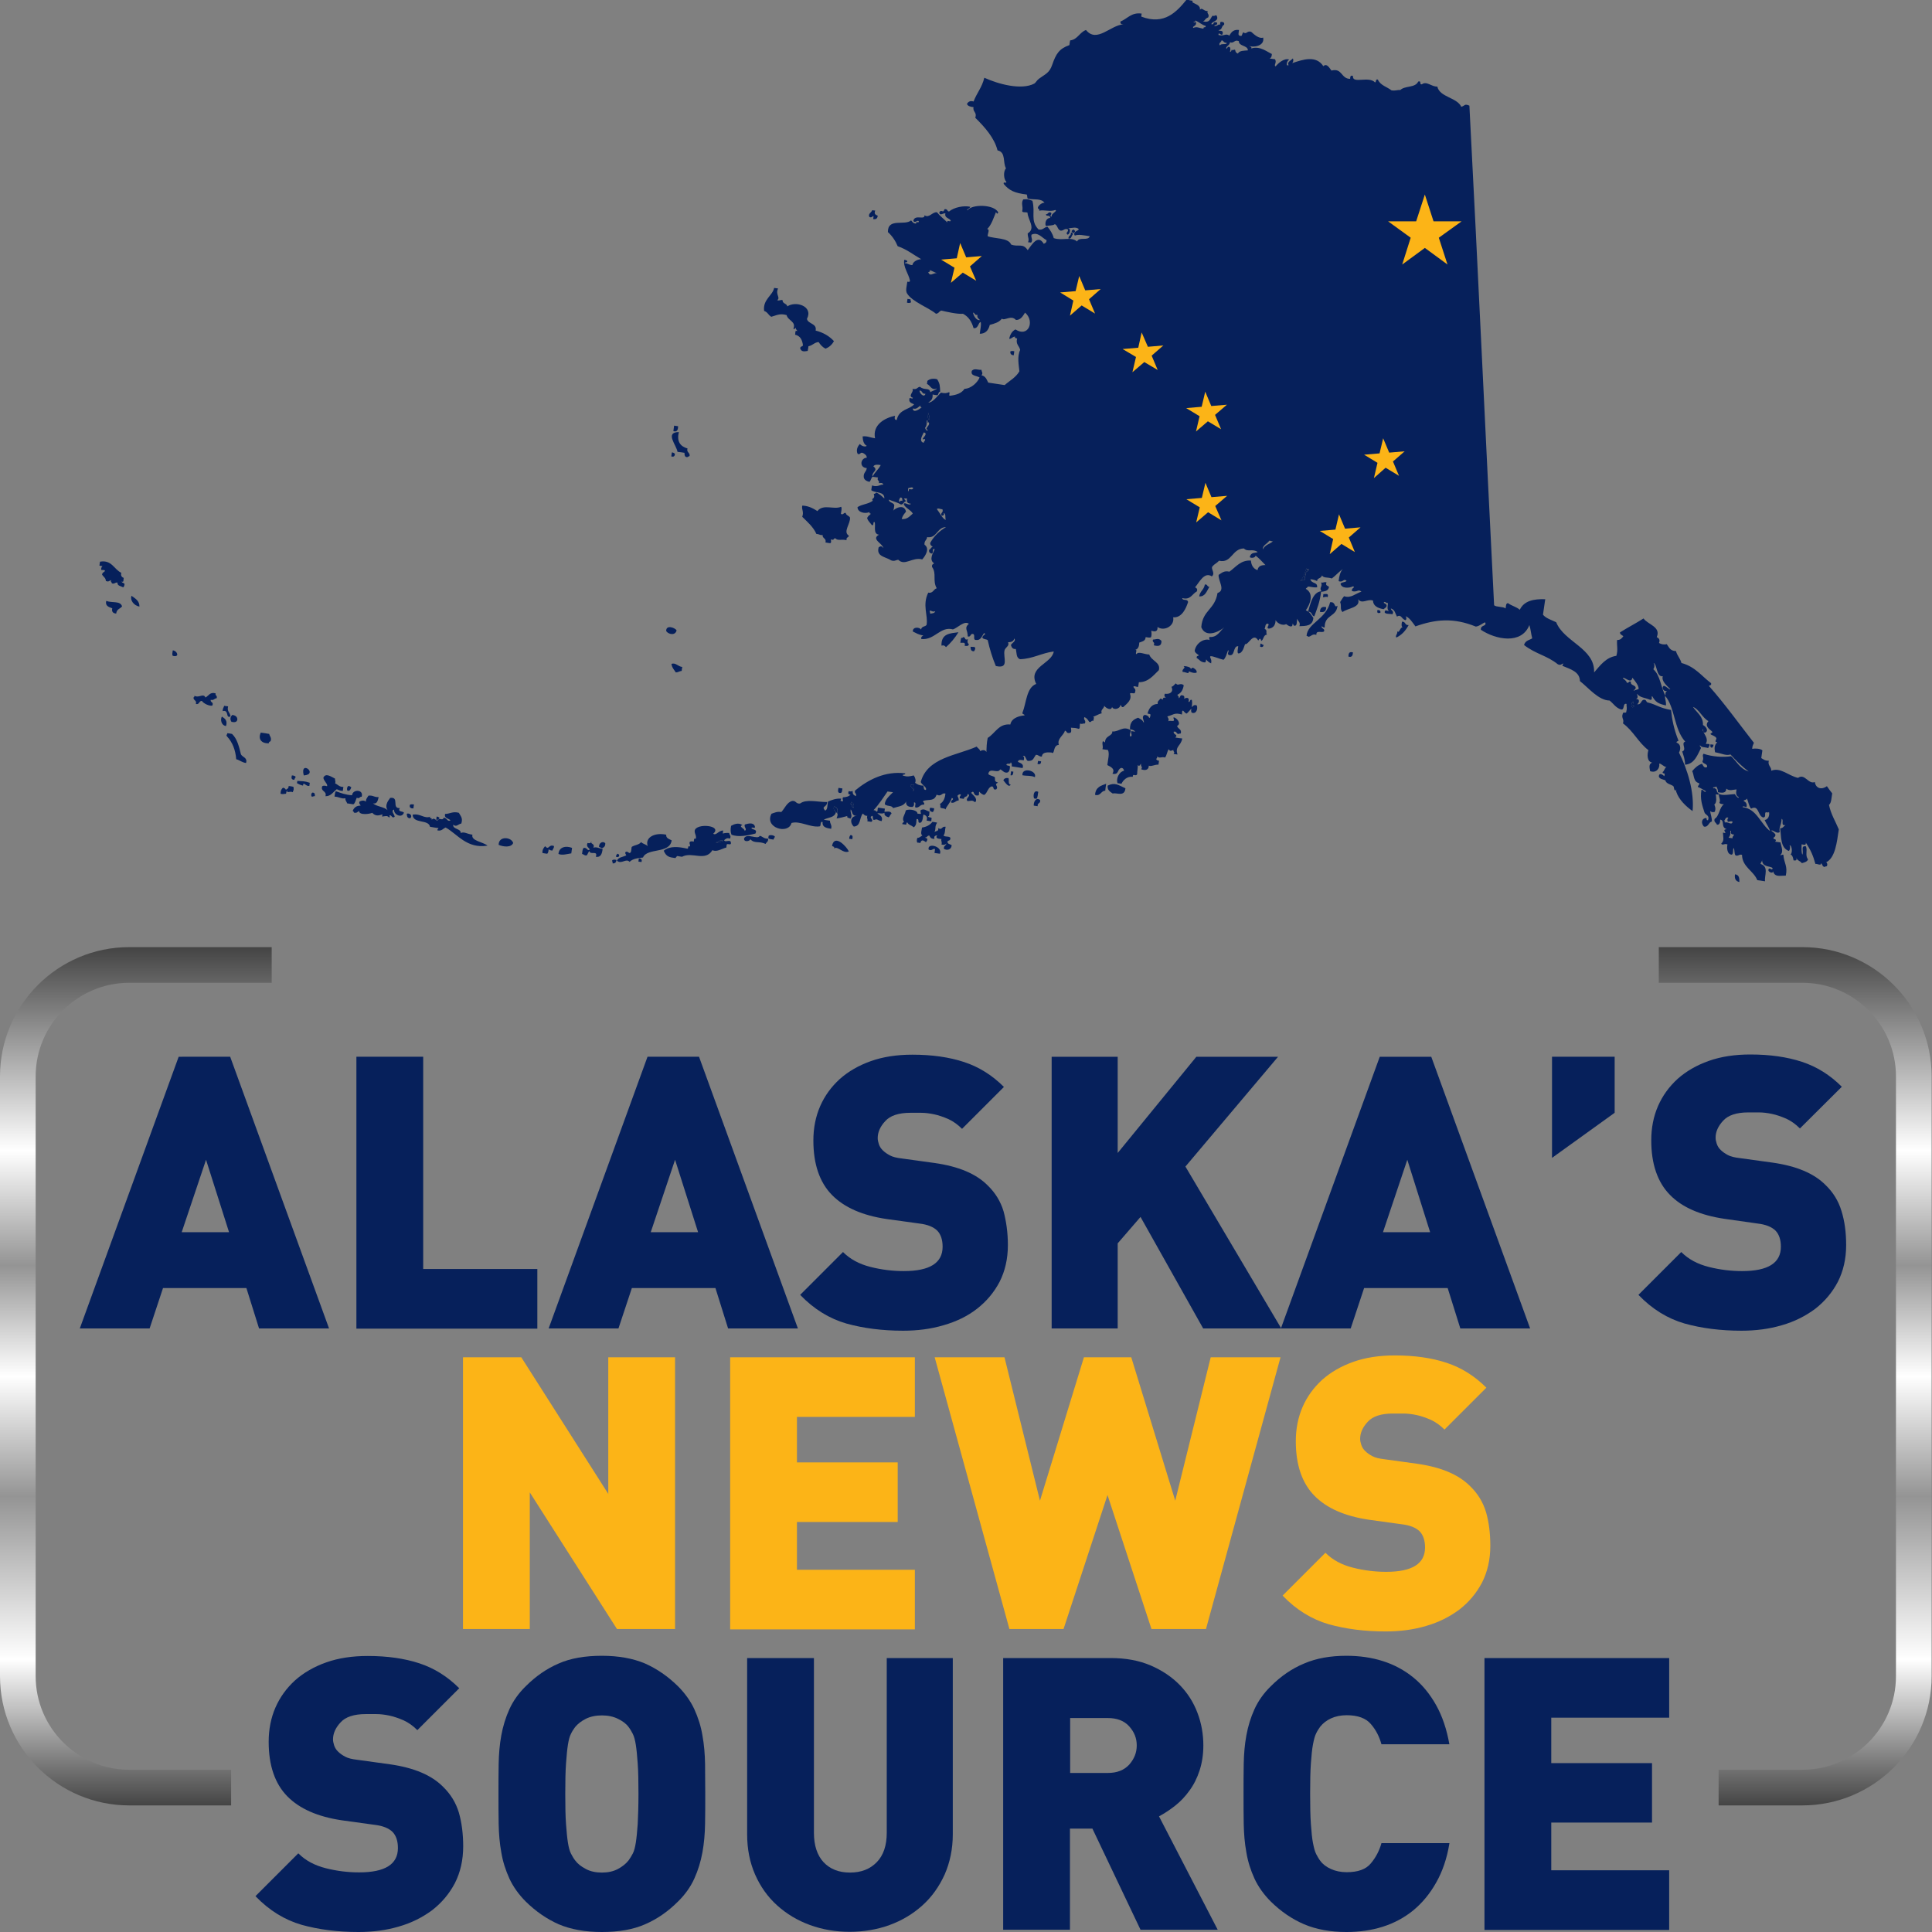 <?xml version="1.0" encoding="utf-8"?>
<!-- Generator: Adobe Illustrator 24.1.0, SVG Export Plug-In . SVG Version: 6.00 Build 0)  -->
<svg version="1.1" id="Layer_2" xmlns="http://www.w3.org/2000/svg" xmlns:xlink="http://www.w3.org/1999/xlink" x="0px" y="0px"
	 viewBox="0 0 1024 1024" style="enable-background:new 0 0 1024 1024;" xml:space="preserve">
<rect x="0" y="0" width="1024" height="1024" fill="#808080" stroke="none"/>
<style type="text/css">
	.st0{opacity:0.8;fill:#FFFFFF;}
	.st1{fill:#06205B;}
	.st2{fill:#FCB417;}
	.st3{fill:url(#SVGID_1_);}
	.st4{fill:url(#SVGID_2_);}
	.st5{fill:url(#SVGID_3_);}
	.st6{fill:url(#SVGID_4_);}
	.st7{fill-rule:evenodd;clip-rule:evenodd;fill:#06205B;}
</style>
<g>
	<path class="st1" d="M137.3,704.1l-6.7-21.4H86.4l-7.1,21.4h-37l52.4-144H122l52.4,144H137.3z M109.2,614.7l-12.9,38.4h25.1
		L109.2,614.7z"/>
	<path class="st1" d="M188.9,704.1v-144h35.4v112.5h60.5v31.6H188.9z"/>
	<path class="st1" d="M385.9,704.1l-6.7-21.4h-44.3l-7.1,21.4h-37l52.4-144h27.3l52.4,144H385.9z M357.8,614.7l-12.9,38.4h25.1
		L357.8,614.7z"/>
	<path class="st1" d="M534.2,659.9c0,7.3-1.5,13.8-4.4,19.5c-3,5.7-7,10.4-12,14.3s-11,6.8-17.7,8.7c-6.7,2-13.9,2.9-21.4,2.9
		c-11.1,0-21.1-1.3-30.1-3.8c-9-2.6-17.2-7.6-24.5-15.2l22.7-22.7c3.8,3.8,8.6,6.4,14.6,7.9c5.9,1.5,11.8,2.2,17.6,2.2
		c13.8,0,20.6-4.3,20.6-12.9c0-3.6-0.9-6.5-2.8-8.5c-2-2-5.2-3.3-9.5-3.8l-17.4-2.4c-12.8-1.9-22.4-6.1-28.9-12.7
		c-6.6-6.7-9.9-16.4-9.9-28.9c0-6.6,1.2-12.7,3.6-18.2c2.4-5.5,5.9-10.3,10.4-14.4c4.5-4,10-7.2,16.5-9.5c6.5-2.3,13.8-3.4,22-3.4
		c10.4,0,19.5,1.3,27.4,3.9c7.9,2.6,14.9,7,21.1,13.2l-22.2,22.2c-2.3-2.3-4.7-4-7.3-5.2c-2.6-1.1-5.1-2-7.5-2.5
		c-2.4-0.5-4.7-0.8-6.9-0.8c-2.2,0-4,0-5.7,0c-6.2,0-10.7,1.5-13.3,4.4c-2.7,2.9-4,5.9-4,9c0,0.9,0.2,2,0.6,3.2
		c0.4,1.2,1.1,2.4,2.2,3.4c0.9,0.9,2.2,1.8,3.7,2.6c1.5,0.8,3.6,1.3,6.2,1.6l17.4,2.4c12.7,1.8,22.1,5.7,28.3,12
		c3.9,3.8,6.7,8.3,8.3,13.6C533.3,647.2,534.2,653.2,534.2,659.9z"/>
	<path class="st1" d="M637.7,704.1L604.5,645l-12.1,14v45.1h-35v-144h35v51l41.7-51h43.3l-49.1,58.2l50.8,85.8H637.7z"/>
	<path class="st1" d="M774,704.1l-6.7-21.4H723l-7.1,21.4h-37l52.4-144h27.3l52.4,144H774z M745.9,614.7L733,653.1H758L745.9,614.7z
		"/>
	<path class="st1" d="M822.6,613.7v-53.6h33.2v29.7L822.6,613.7z"/>
	<path class="st1" d="M978.5,659.9c0,7.3-1.5,13.8-4.4,19.5c-3,5.7-7,10.4-12,14.3c-5.1,3.8-11,6.8-17.7,8.7
		c-6.7,2-13.9,2.9-21.4,2.9c-11.1,0-21.1-1.3-30.1-3.8c-9-2.6-17.2-7.6-24.5-15.2l22.7-22.7c3.8,3.8,8.6,6.4,14.6,7.9
		c5.9,1.5,11.8,2.2,17.6,2.2c13.8,0,20.6-4.3,20.6-12.9c0-3.6-0.9-6.5-2.8-8.5c-2-2-5.2-3.3-9.5-3.8L914,646
		c-12.8-1.9-22.5-6.1-28.9-12.7c-6.6-6.7-9.9-16.4-9.9-28.9c0-6.6,1.2-12.7,3.6-18.2c2.4-5.5,5.9-10.3,10.4-14.4
		c4.5-4,10-7.2,16.5-9.5c6.5-2.3,13.8-3.4,22-3.4c10.4,0,19.5,1.3,27.4,3.9c7.9,2.6,14.9,7,21.1,13.2L954,598.1
		c-2.3-2.3-4.7-4-7.3-5.2c-2.6-1.1-5.1-2-7.5-2.5c-2.4-0.5-4.7-0.8-6.9-0.8c-2.2,0-4,0-5.7,0c-6.2,0-10.7,1.5-13.3,4.4
		c-2.7,2.9-4,5.9-4,9c0,0.9,0.2,2,0.6,3.2c0.4,1.2,1.1,2.4,2.2,3.4c0.9,0.9,2.2,1.8,3.7,2.6c1.5,0.8,3.6,1.3,6.2,1.6l17.4,2.4
		c12.7,1.8,22.1,5.7,28.3,12c3.9,3.8,6.7,8.3,8.3,13.6C977.7,647.2,978.5,653.2,978.5,659.9z"/>
</g>
<g>
	<path class="st2" d="M327,863.4L280.8,791v72.4h-35.4v-144h30.9l46.1,72.4v-72.4h35.4v144H327z"/>
	<path class="st2" d="M387,863.4v-144h97.9V751h-62.5v24.1h53.4v31.6h-53.4v25.3h62.5v31.6H387z"/>
	<path class="st2" d="M639.2,863.4h-28.9l-23.3-71l-23.3,71h-28.7l-39.6-144h37l18.8,76l23.3-76h25.1l23.3,76l18.8-76h37
		L639.2,863.4z"/>
	<path class="st2" d="M789.9,819.3c0,7.3-1.5,13.8-4.4,19.5c-3,5.7-7,10.4-12,14.3c-5.1,3.8-11,6.8-17.7,8.7
		c-6.7,2-13.9,2.9-21.4,2.9c-11.1,0-21.1-1.3-30.1-3.8c-9-2.6-17.2-7.6-24.5-15.2l22.7-22.7c3.8,3.8,8.6,6.4,14.6,7.9
		c5.9,1.5,11.8,2.2,17.6,2.2c13.8,0,20.6-4.3,20.6-12.9c0-3.6-0.9-6.5-2.8-8.5c-2-2-5.2-3.3-9.5-3.8l-17.4-2.4
		c-12.8-1.9-22.4-6.1-28.9-12.7c-6.6-6.7-9.9-16.4-9.9-28.9c0-6.6,1.2-12.7,3.6-18.2c2.4-5.5,5.9-10.3,10.4-14.4
		c4.5-4,10-7.2,16.5-9.5c6.5-2.3,13.8-3.4,22-3.4c10.4,0,19.5,1.3,27.4,3.9c7.9,2.6,14.9,7,21.1,13.2l-22.2,22.2
		c-2.3-2.3-4.7-4-7.3-5.2c-2.6-1.1-5.1-2-7.5-2.5c-2.4-0.5-4.7-0.8-6.9-0.8c-2.2,0-4,0-5.7,0c-6.2,0-10.7,1.5-13.3,4.4
		c-2.7,2.9-4,5.9-4,9c0,0.9,0.2,2,0.6,3.2c0.4,1.2,1.1,2.4,2.2,3.4c0.9,0.9,2.2,1.8,3.7,2.6c1.5,0.8,3.6,1.3,6.2,1.6l17.4,2.4
		c12.7,1.8,22.1,5.7,28.3,12c3.9,3.8,6.7,8.3,8.3,13.6C789.1,806.5,789.9,812.5,789.9,819.3z"/>
</g>
<g>
	<path class="st1" d="M245.5,978.6c0,7.3-1.5,13.8-4.4,19.5c-3,5.7-7,10.4-12,14.3c-5.1,3.8-11,6.8-17.7,8.7
		c-6.7,2-13.9,2.9-21.4,2.9c-11.1,0-21.1-1.3-30.1-3.8c-9-2.6-17.2-7.6-24.5-15.2l22.7-22.7c3.8,3.8,8.6,6.4,14.6,7.9
		c5.9,1.5,11.8,2.2,17.6,2.2c13.8,0,20.6-4.3,20.6-12.9c0-3.6-0.9-6.5-2.8-8.5c-2-2-5.2-3.3-9.5-3.8l-17.4-2.4
		c-12.8-1.9-22.4-6.1-28.9-12.7c-6.6-6.7-9.9-16.4-9.9-28.9c0-6.6,1.2-12.7,3.6-18.2c2.4-5.5,5.9-10.3,10.4-14.4
		c4.5-4,10-7.2,16.5-9.5c6.5-2.3,13.8-3.4,22-3.4c10.4,0,19.5,1.3,27.4,3.9c7.9,2.6,14.9,7,21.1,13.2l-22.2,22.2
		c-2.3-2.3-4.7-4-7.3-5.2c-2.6-1.1-5.1-2-7.5-2.5c-2.4-0.5-4.7-0.8-6.9-0.8c-2.2,0-4,0-5.7,0c-6.2,0-10.7,1.5-13.3,4.4
		c-2.7,2.9-4,5.9-4,9c0,0.9,0.2,2,0.6,3.2c0.4,1.2,1.1,2.4,2.2,3.4c0.9,0.9,2.2,1.8,3.7,2.6c1.5,0.8,3.6,1.3,6.2,1.6l17.4,2.4
		c12.7,1.8,22.1,5.7,28.3,12c3.9,3.8,6.7,8.3,8.3,13.6C244.7,965.9,245.5,971.9,245.5,978.6z"/>
	<path class="st1" d="M373.8,950.8c0,5.4,0,10.7-0.1,15.9c-0.1,5.2-0.5,10.2-1.4,15.1c-0.9,4.9-2.3,9.5-4.3,13.9
		c-2,4.4-4.9,8.5-8.7,12.2c-5.3,5.3-11.1,9.3-17.4,12c-6.3,2.8-14,4.1-22.9,4.1s-16.5-1.4-22.9-4.1c-6.3-2.8-12.1-6.8-17.4-12
		c-3.8-3.8-6.7-7.9-8.7-12.2c-2-4.4-3.5-9-4.3-13.9c-0.9-4.9-1.3-9.9-1.4-15.1c-0.1-5.2-0.1-10.5-0.1-15.9c0-5.4,0-10.7,0.1-15.9
		c0.1-5.2,0.5-10.2,1.4-15.1c0.9-4.9,2.3-9.5,4.3-13.9c2-4.4,4.9-8.5,8.7-12.2c5.3-5.3,11.1-9.3,17.4-12c6.3-2.8,14-4.1,22.9-4.1
		s16.5,1.4,22.9,4.1c6.3,2.8,12.1,6.8,17.4,12c3.8,3.8,6.7,7.9,8.7,12.2c2,4.4,3.5,9,4.3,13.9c0.9,4.9,1.3,9.9,1.4,15.1
		C373.7,940.1,373.8,945.4,373.8,950.8z M338.4,950.8c0-6.6-0.1-12-0.4-16.1c-0.3-4.1-0.6-7.4-1-9.9c-0.4-2.5-0.9-4.4-1.6-5.8
		c-0.7-1.3-1.4-2.6-2.2-3.6c-1.3-1.8-3.2-3.2-5.7-4.4c-2.4-1.2-5.3-1.8-8.5-1.8c-3.2,0-6.1,0.6-8.5,1.8c-2.4,1.2-4.3,2.7-5.7,4.4
		c-0.8,1.1-1.6,2.3-2.2,3.6c-0.7,1.3-1.2,3.3-1.6,5.8c-0.4,2.5-0.7,5.8-1,9.9c-0.3,4.1-0.4,9.5-0.4,16.1c0,6.6,0.1,11.9,0.4,16
		c0.3,4,0.6,7.3,1,9.8c0.4,2.5,0.9,4.4,1.6,5.8c0.7,1.3,1.4,2.6,2.2,3.6c1.3,1.8,3.2,3.3,5.7,4.6c2.4,1.3,5.3,1.9,8.5,1.9
		c3.2,0,6.1-0.6,8.5-1.9c2.4-1.3,4.3-2.8,5.7-4.6c0.8-1.1,1.5-2.3,2.2-3.6c0.7-1.3,1.2-3.3,1.6-5.8c0.4-2.5,0.7-5.8,1-9.8
		C338.2,962.7,338.4,957.4,338.4,950.8z"/>
	<path class="st1" d="M505,972.2c0,7.8-1.5,14.9-4.3,21.3c-2.9,6.4-6.8,11.9-11.8,16.4c-5,4.5-10.8,8-17.4,10.4
		c-6.6,2.4-13.7,3.6-21.2,3.6c-7.4,0-14.4-1.2-21-3.6c-6.6-2.4-12.4-5.9-17.4-10.4c-5-4.5-8.9-10-11.7-16.4
		c-2.8-6.4-4.2-13.5-4.2-21.3v-93.4h35.4v92.6c0,6.7,1.7,11.9,5.1,15.6c3.4,3.6,8,5.5,14,5.5c5.9,0,10.6-1.8,14.2-5.5
		c3.5-3.6,5.3-8.8,5.3-15.6v-92.6H505V972.2z"/>
	<path class="st1" d="M604.5,1022.8l-25.5-53.6h-11.9v53.6h-35.4v-144h57c8,0,15,1.3,21.1,3.9c6.1,2.6,11.3,6.1,15.5,10.4
		c4.2,4.3,7.3,9.2,9.4,14.8c2.1,5.5,3.1,11.3,3.1,17.2c0,4.9-0.7,9.3-2,13.3c-1.3,4-3.1,7.6-5.4,10.7c-2.2,3.1-4.8,5.8-7.6,8
		c-2.8,2.2-5.7,4.1-8.5,5.6l31.1,60.1H604.5z M602.5,925.1c0-3.8-1.3-7.1-4-10.1c-2.7-3-6.5-4.4-11.3-4.4h-20v29.1h20
		c4.9,0,8.6-1.5,11.3-4.4C601.2,932.2,602.5,928.9,602.5,925.1z"/>
	<path class="st1" d="M768.2,977.1c-1.3,8-3.7,14.9-7,20.7c-3.3,5.9-7.4,10.8-12.1,14.7c-4.8,3.9-10.2,6.8-16.2,8.7
		c-6,1.9-12.4,2.8-19.3,2.8c-8.5,0-16-1.4-22.4-4.1c-6.5-2.8-12.3-6.8-17.6-12c-3.8-3.8-6.7-7.9-8.7-12.2c-2-4.4-3.5-9-4.3-13.9
		c-0.9-4.9-1.3-9.9-1.4-15.1c-0.1-5.2-0.1-10.5-0.1-15.9c0-5.4,0-10.7,0.1-15.9c0.1-5.2,0.5-10.2,1.4-15.1c0.9-4.9,2.3-9.5,4.3-13.9
		c2-4.4,4.9-8.5,8.7-12.2c5.3-5.3,11.1-9.3,17.6-12c6.5-2.8,14-4.1,22.4-4.1c6.9,0,13.3,0.9,19.3,2.8c6,1.9,11.4,4.8,16.2,8.7
		c4.8,3.9,8.8,8.8,12.1,14.7c3.3,5.9,5.6,12.8,7,20.7h-36c-1.1-4-2.9-7.6-5.6-10.7c-2.6-3.1-6.9-4.7-12.8-4.7c-3.2,0-6,0.6-8.4,1.7
		c-2.4,1.1-4.2,2.6-5.6,4.3c-0.8,1.1-1.6,2.3-2.2,3.6c-0.7,1.3-1.2,3.3-1.7,5.9c-0.5,2.6-0.8,5.9-1.1,10c-0.3,4.1-0.4,9.5-0.4,16.1
		c0,6.6,0.1,12,0.4,16.1c0.3,4.1,0.6,7.5,1.1,10c0.5,2.6,1,4.5,1.7,5.9c0.7,1.3,1.4,2.6,2.2,3.6c1.3,1.8,3.2,3.2,5.6,4.3
		c2.4,1.1,5.2,1.7,8.4,1.7c5.9,0,10.2-1.5,12.8-4.7c2.6-3.1,4.5-6.7,5.6-10.7H768.2z"/>
	<path class="st1" d="M786.8,1022.8v-144h97.9v31.6h-62.5v24.1h53.4V966h-53.4v25.3h62.5v31.6H786.8z"/>
</g>
<g>
	<linearGradient id="SVGID_1_" gradientUnits="userSpaceOnUse" x1="72.025" y1="501.996" x2="72.025" y2="956.927">
		<stop  offset="0" style="stop-color:#444444"/>
		<stop  offset="0.237" style="stop-color:#FFFFFF"/>
		<stop  offset="0.371" style="stop-color:#949494"/>
		<stop  offset="0.5" style="stop-color:#FFFFFF"/>
		<stop  offset="0.64" style="stop-color:#949494"/>
		<stop  offset="0.83" style="stop-color:#FFFFFF"/>
		<stop  offset="1" style="stop-color:#444444"/>
	</linearGradient>
	<path class="st3" d="M18.9,888.4V570.5c0-27.4,22.3-49.6,49.6-49.6h75.5V502H68.5C30.7,502,0,532.7,0,570.5v317.9
		c0,37.8,30.7,68.5,68.5,68.5h54V938h-54C41.2,938,18.9,915.8,18.9,888.4z"/>
	<linearGradient id="SVGID_2_" gradientUnits="userSpaceOnUse" x1="951.46" y1="501.996" x2="951.46" y2="956.927">
		<stop  offset="0" style="stop-color:#444444"/>
		<stop  offset="0.237" style="stop-color:#FFFFFF"/>
		<stop  offset="0.371" style="stop-color:#949494"/>
		<stop  offset="0.5" style="stop-color:#FFFFFF"/>
		<stop  offset="0.64" style="stop-color:#949494"/>
		<stop  offset="0.83" style="stop-color:#FFFFFF"/>
		<stop  offset="1" style="stop-color:#444444"/>
	</linearGradient>
	<path class="st4" d="M955.3,502h-76.1v18.9h76.1c27.4,0,49.6,22.3,49.6,49.6v317.9c0,27.4-22.3,49.6-49.6,49.6h-44.4v18.9h44.4
		c37.8,0,68.5-30.7,68.5-68.5V570.5C1023.8,532.7,993.1,502,955.3,502z"/>
</g>
<g>
	<g>
		<g>
			<path class="st7" d="M569.7,123.1c-0.3-0.1-0.4,0.1-0.5,0.4c-0.3,0-0.6-0.1-0.8-0.1c0.1-0.3-0.1-0.4-0.4-0.5
				c0-0.3,0.1-0.5,0.1-0.8c0.3,0.1,0.4-0.1,0.5-0.4c0.3,0,0.6,0.1,0.8,0.1c-0.1,0.3,0.1,0.4,0.4,0.5
				C569.8,122.5,569.7,122.8,569.7,123.1z"/>
			<path class="st7" d="M568.7,124.2c-0.9,0.6-0.7,2.7-2.4,2.2c-0.1-1.7,1.5-1.2,1.3-3.2C568.3,123.3,568.6,123.6,568.7,124.2z"/>
			<path class="st7" d="M462.3,111.4c0.5,0.1,1.1,0.2,1.6,0.2c-0.8,1.8,0.2,2.3,1.3,2.7c-0.1,1.5-0.9,2.1-2.4,1.8
				c0.1-0.6,0.2-1.1,0.2-1.6c-0.8,0.1-0.9,1.1-2.2,0.5C459.9,113.3,461.9,112.7,462.3,111.4z"/>
			<path class="st7" d="M481,158.4c0.5,0.1,1.1,0.2,1.6,0.2c-0.2,0.7,0.4,0.9,0.2,1.7c-0.5,0.3-1.2,0.4-2.1,0.1
				C480.8,159.8,480.9,159.1,481,158.4z"/>
			<path class="st7" d="M410.3,152.6c0.7,0.1,1.4,0.2,2.1,0.3c-1.6,3.2,1.5,4.9-0.5,6.2c1.4,0.5,1.7-0.4,2.9,0
				c-0.2,1.9,2.3,1.7,2.5,3.3c4.5-3.1,13.9-0.1,10.4,6.6c0.5,2.8,5.4,2.3,4.6,6.2c4.3,1.1,7.4,3.1,9.7,5.6c-1,1.9-2.5,3.2-4.4,4
				c-1.7-0.8-2.8-2.1-3.7-3.5c-2.2,0.1-3.3,1.9-5.4,2.2c-0.1,0.8-0.2,1.6-0.4,2.5c-1.9,0.3-3.3,0.6-4-1.4c0.1-1,1.1-0.9,1.5-1.5
				c-0.4-3.1-1.5-5.1-4.2-5.7c0.3-0.8-0.2-2.6,1.1-1.9c0.1-0.8-1-0.7-0.6-1.8c-0.5,0.2-0.6,0.9-1.4,0.6c1.6-4-2.8-4.2-3.6-7.3
				c-3.7-1.1-5.7,0.3-8.1,0.9c-1.5-0.8-1.9-2.5-3.8-3.1C404.2,158.7,409.6,156.6,410.3,152.6z"/>
			<path class="st7" d="M537.6,186.2c-0.1,0.7-0.2,1.4-0.3,2.1c-1.4-0.1-1.9-0.8-1.8-2C536,186,536.7,185.9,537.6,186.2z"/>
			<path class="st7" d="M481.2,220.4c1.1-1.4,0.5,1.5,1.9,1.1c-0.2,0.6-1.3,0-1.4,0.6C480.6,222.3,482.3,220.2,481.2,220.4z"/>
			<path class="st7" d="M480.8,228.3c-0.5,0.3-1.9,2-0.8,2.8c-0.7,0.4-1.2,1-2.2,0.9c-0.4-1.9,2.3-2.2,1-3.6
				C479.3,227.1,479.5,228.3,480.8,228.3z"/>
			<path class="st7" d="M356.9,228.5c0.1-1,0.3-1.9,0.4-2.9c0.7,0.1,1.4,0.2,2.1,0.3C359.4,227.9,358.8,229.1,356.9,228.5z"/>
			<path class="st7" d="M359.8,229c-1.2,4.9,0.7,7.6,4.6,8.7c-0.7,2.1,1.4,2.1,1.1,4c-0.6,0.1-0.8,0.6-1.4,0.6
				c-1.3-0.1-1.3-1.3-1.3-2.3c-1.2-0.2-2.5-0.4-3.7-0.5C358.5,235.8,352.2,229.1,359.8,229z"/>
			<path class="st7" d="M356.1,239.8c0.9,0,1.1,0.4,1.6,0.7c0,1.3-0.6,1.8-1.9,1.4C355.9,241.2,356,240.5,356.1,239.8z"/>
			<path class="st7" d="M445.8,268.6c0.6,0.8,0,2.5-0.1,3.8c1.5,0.7,1.3-0.9,2.6-0.5c0.1,1.3,1.7,1.4,2.2,2.4
				c0.4,3.2-3.9,7.6-0.6,9.6c-0.1,1.2-1.5,0.6-1.2,2.4c-2.4-0.6-4.8,0.4-5.8-0.9c-1.2-0.5-0.7,1.3-2.2,0.5c-0.8-0.1,0.4,1.6-0.7,2
				c-0.8-0.1-1.6-0.2-2.5-0.4c0.7-2.2-1.8-2.1-1.5-4c-1.3,0.4-1.4-0.4-3.3-0.5c-1.6-3.7-4.7-6.3-7.5-9.1c1-2.7-0.4-3.6,0-5.9
				c2.6,0,5.4,1.1,8,2.9C436.4,266.9,441.9,270.3,445.8,268.6z"/>
			<path class="st7" d="M693.3,324.2c1.1-3.4,2.3-10.6,7.1-10.8c-1.4-2.1,0.8-2.4-0.2-4.7c1.3,0.4,1.6-0.5,2.9,0
				c-0.8,1.7,0.6,1.7,1.3,2.3c-0.3,2.3-2.3,2.4-4.2,2.7c-0.7,5.6-2,8.5-3.6,13C695,326.4,695.7,324.2,693.3,324.2z"/>
			<path class="st7" d="M703.7,316.5c-1.2-0.5-1.6,0.2-2.5,0c0.1-0.6,0.2-1.1,0.2-1.6C702.9,314.9,704.3,314.3,703.7,316.5z"/>
			<path class="st7" d="M705,319.2c3.2-0.4,1.9,3.4,3.9,1.8c-0.5,6.2-6.9,4.5-6.8,11.6c-0.9,0-1-0.4-1.6-0.7
				c-0.3,1.4,1.8,1.1,1.3,2.7c-1,1.1-4.3-0.9-4.1,1.9c-2.3-0.8-2.7,1-4.4,1c0-0.4-0.5-0.4-0.8-0.5C693,330.2,702.7,328.4,705,319.2z
				"/>
			<path class="st7" d="M638.6,309.8c1.6-0.2,1,1.2,2.4,1.2c-1.4,2.3-2.2,5.3-5.4,5.1C636,313.3,638.1,312.7,638.6,309.8z"/>
			<path class="st7" d="M730.1,323.3c1.1,0,1.8,0.4,1.5,1.5C730.3,325.1,729.7,325,730.1,323.3z"/>
			<path class="st7" d="M699.6,324.3c0.1-2.2,1.2-3,3.3-2.5C702.9,324.1,701.6,324.7,699.6,324.3z"/>
			<path class="st7" d="M743.1,329.5c2.1-0.1,1.3,2,3.5,1.8c-1.6,3-3.7,5.3-6.5,6.6c-0.8-1,0.7-1.6,0.5-3.3c1.1,1.2,1.4-2.1,2.8-2.1
				C742.7,332,742.8,330.8,743.1,329.5z"/>
			<path class="st7" d="M717.1,345.8c-0.1,1.6-0.6,2.8-2.4,2.2C714.7,346.2,715.2,345.2,717.1,345.8z"/>
			<path class="st7" d="M668.1,341.1c0.7,0.1,0.8,0.6,1.6,0.7c0,1.1-0.8,1.3-1.8,1C667.9,342.2,668,341.7,668.1,341.1z"/>
			<path class="st7" d="M611.5,342c0.9-1.8-1-1.4-0.4-3c1.4,0,3-1.1,4.5,0.7C615.7,342.5,613.9,342.7,611.5,342z"/>
			<path class="st7" d="M508,335.1c-1.9,3.1-4.1,5.7-6.6,7.9c-0.8-0.9-1.1-1.1-2.4-0.8C498.8,335.7,503.6,335.7,508,335.1z"/>
			<path class="st7" d="M906.6,394.5c0.6,0.1,1.1,0.2,1.6,0.2c0,0.9-0.4,1-0.7,1.6C906.5,396.3,906.4,395.6,906.6,394.5z"/>
			<path class="st7" d="M510.6,337.6c1.4,0.4,0.5,1.9,2.4,1.2c-0.4,1.3-0.2,2.1,0.5,2.6c-0.1,1.2-1.2,1-2.2,0.9
				c0.5-2.2-0.8-1.5-2.3-1.6c0.1-0.8,0.2-1.6,0.4-2.5C509.6,338,510.4,338.2,510.6,337.6z"/>
			<path class="st7" d="M516.9,343.2c0,1-0.3,1.6-0.7,2c-1.7,0-1.7-1.2-1.8-2.4C516,343,515.7,342.6,516.9,343.2z"/>
			<path class="st7" d="M358.6,334.1c-0.6,2.9-4.3,2.2-5.5,0.4C352.9,331,357.7,332.6,358.6,334.1z"/>
			<path class="st7" d="M52.7,299.8c0.1-0.7,0.2-1.4,0.3-2.1c6.3-1.1,7.4,4.1,11.3,5.9c-0.4,1.5,0.2,2.3,1.3,2.7
				c-0.3,0.8,0.2,2.6-1.1,1.9c0,0.9,1.5,0.6,1.5,1.5c-0.1,0.7-0.3,1.3-0.7,1.6c-1.2-0.7-3.3-0.8-3-2.5c-1.3-0.3-1.5,0.9-3,0.4
				c-0.1-0.9-1.1-1-0.2-1.7c-1.1,0-1.3,1.2-3,0.4c0-1.6-1.3-2.2-2-3.3c0.1-1.2,1-1.3,1.5-1.9c0.2-0.9-1.4-0.4-2-0.7
				c0-1,0.3-1.6,0.7-2C53.8,300,53.3,299.9,52.7,299.8z"/>
			<path class="st7" d="M361.6,353.5c-0.1,0.7-0.2,1.4-0.3,2.1c-1.2,0.1-1.9,0.8-3.1,0.8c-0.9-1.4-2.1-2.6-2.3-4.5
				C358,351,359.4,353.3,361.6,353.5z"/>
			<path class="st7" d="M69.7,315.8c2,1.4,4.3,2.7,4.2,5.7C70.9,321,68.8,318,69.7,315.8z"/>
			<path class="st7" d="M921.8,443.1c0.8,0.1,0.4,1.2,1.5,1.1c0,0.4-1.9,0.6-0.6,1.2C921.8,446.5,921.6,444,921.8,443.1z"/>
			<path class="st7" d="M56.3,318.5c3.2,1.2,7.5-0.2,8.4,2.9c-1,1.3-2.9,1.4-3.1,3.8c-1.8-0.1-2.5-1.1-2.1-2.8
				C57.4,321.7,55.7,321,56.3,318.5z"/>
			<path class="st7" d="M550.2,403.3c0.6,0.1,1.1,0.2,1.6,0.2c0,1.3-0.6,1.8-1.9,1.4C550,404.4,550.1,403.9,550.2,403.3z"/>
			<path class="st7" d="M919.6,463.4c2.3,0.3,2.3,2.2,2.3,4.1C920,467.1,919.2,465.7,919.6,463.4z"/>
			<path class="st7" d="M548.5,411.9c-2.3-1-3.9-0.5-6.6-1C541.5,406.4,549.8,408.4,548.5,411.9z"/>
			<path class="st7" d="M596.5,417.8c-0.4,4.8-4.9,2.1-6.7,2.8c-1.5-1-3-1.9-2.7-4.2C590.9,414.5,592.7,416.1,596.5,417.8z"/>
			<path class="st7" d="M586.3,415.4c-0.2,1.2-0.4,2.5-0.5,3.7c-2.3,0-2.4,3-5.4,2.2C580.7,417.1,583.6,416.4,586.3,415.4z"/>
			<path class="st7" d="M535.9,408.8c0.4,0.1,0.8,0.1,1.2,0.2c-0.1,1.2-0.3,2.3-1.5,1.9C535.7,410.2,535.8,409.5,535.9,408.8z"/>
			<path class="st7" d="M91.6,344.7c2.5,0.3,3.7,3.9,0,2.9C91.1,347.1,91.4,345.8,91.6,344.7z"/>
			<path class="st7" d="M534.5,412.4c0.5,1.1-0.4,3.3,1.2,3.5c-1.1,1.9-3.1-1.5-3.9-2.3C532.2,412.6,533.1,412.2,534.5,412.4z"/>
			<path class="st7" d="M549.3,423.4c-0.4-0.1-0.8-0.1-1.2-0.2c-0.6-1.2-0.3-4.8,2.2-3.5C550,421,550.1,422.8,549.3,423.4z"/>
			<path class="st7" d="M551.3,424.1c0.3,2-1.6,1.2-1.3,3.2c-0.7-0.1-1.4-0.2-2.1-0.3C547.8,424.5,549.5,422.4,551.3,424.1z"/>
			<path class="st7" d="M114.3,367.5c-0.4,1.3,1.1,1.1,0.5,2.6c-1.2,0-1.5,1.3-3.1,0.8c-0.4,1.5,1.8,1.1,0.8,3.1
				c-1.6,0.3-4.6-1.1-5.5-2.5c-1.6-0.1-1.3,2.2-3.2,1.6c0.7-2-1.5-1.8-1.2-3.5c0.4,0,0.4-0.5,0.5-0.8c2.5,1.3,4.7-1.6,5.8,0.9
				C110.6,368.8,111.3,366.6,114.3,367.5z"/>
			<path class="st7" d="M444.4,417.6c0.7,0.1,1.4,0.2,2.1,0.3c-0.2,1.1-0.1,2.5-1.2,2.4C443.8,420.3,444.2,418.8,444.4,417.6z"/>
			<path class="st7" d="M493,428.1c0.7,0.1,1.4,0.2,2.1,0.3c0,1-0.3,1.6-0.7,2C493.1,430.2,492.4,429.6,493,428.1z"/>
			<path class="st7" d="M451.3,424.9c1,0.6,1.5,1.6,1.2,3.1c-1.6,0.1-0.2-2.1-1.8-2C451,425.8,451.2,425.5,451.3,424.9z"/>
			<path class="st7" d="M123.2,378.9c1.6,0.3,2.6,1,2.6,2.5c-0.3,1.5-1.6,1.5-3.1,1.2C121.8,381.3,122,379.9,123.2,378.9z"/>
			<path class="st7" d="M442.1,427.4c1.4,0.5,2.2,1.5,1.6,3.6C442.9,430,441.3,429.5,442.1,427.4z"/>
			<path class="st7" d="M117.6,379.8c1.6,1,3.1,2.1,2.2,5C117.2,384.5,116.7,381.3,117.6,379.8z"/>
			<path class="st7" d="M138.2,388.3c1.5,0.2,3,0.4,4.5,0.7c0.2,1.3,1.4,1.9,0.7,3.9c-0.5,0.1-0.9,0.4-1,1.1
				C138.2,394,136.8,391.5,138.2,388.3z"/>
			<path class="st7" d="M120.5,388.6c0.8,0.1,1.6,0.2,2.5,0.4c2.8,2.7,3.7,6.8,4.7,10.8c0.8,1.6,3.6,1.7,2.7,4.6
				c-2.2-0.3-3.3-1.5-5.2-2c-0.4-5-2-9-4.9-12.1C119.7,389.4,120.3,389.8,120.5,388.6z"/>
			<path class="st7" d="M498.2,452.5c-1-0.1-1.9-0.3-2.9-0.4c0.1-0.7,0.2-1.4,0.3-2.1c-1.5-0.4-1.5,1.2-3.4,0.3
				C491.3,446.4,499.7,448.6,498.2,452.5z"/>
			<path class="st7" d="M450.8,442.6c1.3,0,1.2,1.1,0.9,2.2c-0.6-0.1-1.1-0.2-1.6-0.2C450.1,443.6,450.4,443,450.8,442.6z"/>
			<path class="st7" d="M400.1,438c0.4,1.7-1.8-0.1-1.8,1c0.8,0.9,3.3,0.5,2.1,2.8c-4.1,1-8.9,2.1-12.7,0.6
				c-0.5-1.3-0.6-2.7-0.2-4.7c1.5-0.8,3.8-1.9,6-0.4c-2.3,0.9,1.2,1.7,1.2,3.1c1.6-0.9-0.6-2,0.1-3.4
				C396.5,436.5,399.4,435.7,400.1,438z"/>
			<path class="st7" d="M410.7,443.4c-0.1,0.7-0.6,0.8-0.7,1.6c-1.1-0.2-2.4-0.2-2.8-0.8c0.1-0.4,0.1-0.8,0.2-1.2
				C408.1,442.3,410.2,442.7,410.7,443.4z"/>
			<path class="st7" d="M161,411C158.8,402.4,169.1,410.4,161,411L161,411z"/>
			<path class="st7" d="M402.7,443c1.7,0.4,2.1,1.6,4.4,1.5c0.2,1.8-0.9,1.7-1.3,2.8c-3.6-1.7-5.9,0-8.1-2.5
				c-0.3,1.2-3.7,1.7-3.3-0.5C395.9,441.3,401.6,445.3,402.7,443z"/>
			<path class="st7" d="M154.7,411c1,0,1.6,0.3,2,0.7c-0.1,0.7-0.6,0.8-0.7,1.6C154.4,413.3,154.3,412.3,154.7,411z"/>
			<path class="st7" d="M184.6,416.6c0.9,0,1.1,0.4,1.6,0.7c-0.4,1-0.7,2.1-2,1.8C183.7,418.5,183.9,417.1,184.6,416.6z"/>
			<path class="st7" d="M164.2,414.9c-0.1,0.5-0.2,1.1-0.2,1.6c-1.9,0.6-3.2-2.7-3.4-0.1c-1.3-0.3-2.3-0.8-3.2-1.3
				c0.1-0.4,0.1-0.8,0.2-1.2C160.3,414.1,161.3,413.9,164.2,414.9z"/>
			<path class="st7" d="M340.8,454.5c-2.7,0.3-5.4,0.6-7.1,2.3c-1.9-2.1-4.3,1.5-6.7-0.6c0.8-1.9,3-1.9,4.6-2.7
				c1.1-0.1-1.2-1.4,0.3-2.1c0.9,0,1.1,0.4,1.6,0.7c1.3,0.1,1-1.9,1.3-3.2c1.5-1.1,3.9-1,5-2.6c0.8,1,2.7,1.2,3.5,2.2
				c-1.6-4.7,3.8-7.4,9.8-6.1c-0.2,1.9,1.6,2.3,2.9,3C355,452.7,343,449.2,340.8,454.5z"/>
			<path class="st7" d="M191.7,422.3c-1.2-0.2-1,1.3-2.6,0.5c-0.6,1.2-0.8,2.9-1.8,3.5c-1.1-0.2-2.2-0.3-3.3-0.5
				c-0.2-0.9-1.1-1.4-0.9-2.7c-2.1,0.4-3.2-0.7-5.8-0.9c0.2-1.1,0.2-2.4,0.8-2.8c2.6,0.9,5,1.9,8.5,2.1
				C186.9,418.2,192.9,418.3,191.7,422.3z"/>
			<path class="st7" d="M153,416.6c0.8,0.1,1.6,0.2,2.5,0.4c0.3,1.2,0.2,1.8-0.4,2.9c-1.2-0.8-3.3,0.7-2.8-0.8c-0.6,0-0.5,1-0.7,1.6
				c-1,0-1.6,0.4-2.9,0c0-1.6,0.5-2.6,1.3-3.2c0.8,0.2,1.3,0.5,1.5,1.1C152.2,418.2,153,417.9,153,416.6z"/>
			<path class="st7" d="M219.4,426.4c-0.1,0.7-0.2,1.4-0.3,2.1c-1.4,0-2.3-0.5-1.8-2C217.8,426.3,218.4,426.2,219.4,426.4z"/>
			<path class="st7" d="M235.2,433.4c1.7,0,1.9,2.4,3.6,1.4c-1.1-1.1-3.5-1-2.9-3.4c2.6,0,4-1.5,7.3-0.6c0.8,1.6,2.3,2.7,1.3,5.7
				c-1.6,0.2-2.5,2.1-4.3,0.6c-0.3,2.6,4.1,1.9,4,4.4c2-0.8,3.2,0.5,6.2,0.9c-0.9,3.3,5.6,3.8,8,5.8c-11,1.8-16-6.2-22.2-9.6
				c-1.4,0.5-2.1,2.1-4.4,1.5c0-0.7,0.5-0.7,0.6-1.2c-1.5-0.2-3-0.4-4.5-0.7c-0.7-4.1-9-1.4-9.2-6.4c4.2-0.8,6.2,2.4,9.5,1
				c-1.5,1.1,1.2,0.3,0.6,1.8c0.9-1.4,2-0.2,2.9,0.4C233.2,432.9,234.4,435.4,235.2,433.4z"/>
			<path class="st7" d="M165.5,420.1c1.4-0.1,1.4,0.9,1.4,1.9c-0.7-0.2-0.9,0.4-1.7,0.2C164.8,421.6,164.9,420.6,165.5,420.1z"/>
			<path class="st7" d="M231.2,434.5c0.1-0.6,0.2-1.1,0.2-1.7c0.9,0,1.1,0.4,1.6,0.7C232.6,434.1,232.2,434.7,231.2,434.5z"/>
			<path class="st7" d="M217.4,433.7c-1.7,0-1.7-1.2-1.8-2.4C217.1,430.7,218.9,432.4,217.4,433.7z"/>
			<path class="st7" d="M320.8,446.9c0.1,1.8-0.8,2.2-1.7,2.7c-0.7-0.1-0.8-0.6-1.6-0.7C317.4,446.7,319.5,445.6,320.8,446.9z"/>
			<path class="st7" d="M303.2,449.4c-0.1,1-0.3,1.9-0.4,2.9c-2.1,0.3-4.9,1.2-6.8,0.3C296.3,448.7,300.2,448.2,303.2,449.4z"/>
			<path class="st7" d="M327.2,452.5c1.6,0.2,1.2,2.4-0.7,1.6C326.5,453.2,326.9,453,327.2,452.5z"/>
			<path class="st7" d="M272,446.8c-1,2.5-5.1,2.1-7.7,1C264.2,443,271,443.5,272,446.8z"/>
			<path class="st7" d="M293.6,448.4c0.1,1.3-0.6,1.4-0.8,2.4c-1,0-1.6-0.3-2-0.7c-0.1,1-0.2,2-0.8,2.4c-0.8-0.1-1.6-0.2-2.5-0.4
				c-0.1-1.9,0.7-2.7,1.4-3.6C291.1,450.9,290.6,447.3,293.6,448.4z"/>
			<path class="st7" d="M338.6,455c1.3,0,1.8,0.6,1.4,1.9c-0.6-0.1-1.1-0.2-1.6-0.2C338.4,456.1,338.5,455.6,338.6,455z"/>
			<path class="st7" d="M326.7,455.8c-0.1,1.4-0.8,1.9-2,1.8c0.2-0.7-0.4-0.9-0.2-1.7C325.1,455.6,325.7,455.5,326.7,455.8z"/>
			<path class="st7" d="M632.1,0.4c0,0.3-0.1,0.5-0.1,0.8c1.7,1.1,4.3,1.5,4,4c1.1-1.6,2.2,1,4.1,0.6c-0.6,1.6,1.1,1.6,0.3,3.4
				c-2.1,0.9-1.3,1.5-2.8,2.1c3.8,1,3.8-1.6,5.1-3c1.1,0.5,1.2-0.4,2.1-0.1c1.6,3.1-2.2,2.8-2.8,4.6c2,0.6,0.3-1.8,3.1-0.8
				c0.3,1.7-1.3,0.8-1.5,1.9c2.4-0.2,1.8-1.4,3.5-0.7c-0.7,0.2-0.4-2,0.2-1.6c1.1,0,1.8,0.4,1.5,1.5c-1.7,0.9-0.7,2.6-3,2.9
				c0.6,0.7,2.8-0.3,2.2,2c-0.5,1.5-2.2-1.6-2.2,0.5c2.7,1,3.9-1.1,5.8,0.4c1-2,2.4-3.4,5.1-3c-0.1,1.3-0.9,3.1,0.8,3.1
				c0.9,0.4,0.7-1.1,1.5-1.9c1.7,1.5,1.9-1.1,4.2-0.2c1.7,1.6,4.3,3.8,6.3,3c1,4.9-6,5.3-7.4,4.4c0.3,0.5,1.5,0.4,1.1,1.4
				c4.7-1.6,8.8,2.1,10.9,2.9c0,1.4-0.4,2.1-1.2,2.4c1,0.1,1.9,0.3,2.9,0.4c1.1,1.9-0.9,3.1,0.3,3.8c1.1-1.4,4.5-4.7,7.3-3.6
				c-1.4,0.3-2.1,3.9-0.4,2.9c-1.1-1.6,1.5-2.6,2.2-3.5c0.5,0.6,0.3,2-0.4,2.5c5.8-2,12.8-4.3,16.6,1.6c1.8-1.9,3.4,1.2,4.3,2.3
				c5.8-1.5,5,4.4,9.9,4.4c0-1.1,0.2-2.1,1.5-1.5c-0.5,4.4,8.4-0.2,11.7,3.4c0.7-0.2,0.2-2,1.5-1.5c1.3,3.1,5.2,4,7.2,5.7
				c2.4,0.3,3-0.3,4.7-0.2c2.5-2.4,7.9-1,9.5-4.5c2-0.5,0.3,1.7,1.9,1.5c2.6-1.9,5,1.3,8.2,1.2c1.3,5.7,10.4,5.7,12.7,10.7
				c2-0.5,1.6-1.8,4.3-0.6c4.6,87.7,8.7,178.5,13.1,264.8c1.3,1.1,4.8,0.6,6.1,1.7c0.2-1.2,0.1-2.9,1.3-2.8c1.8,1.4,4.6,2,6.2,3.5
				c2.3-4.8,7.4-5.8,13.5-5.6c-0.4,2.7-0.8,5.5-1.2,8.2c1.5,1.9,4.5,2.8,7,4c4.2,10.5,20.6,13.8,20.1,26.6c3.3-3.8,6.3-8,11.8-8.8
				c1-3.5,0.1-5.4,0.4-8.4c1.7,0.1,2.5-0.9,3.3-2c-0.7-0.6-1.8-0.9-1.8-2c4.1-2.6,8.4-4.8,12.5-7.4c2.2,3.2,9.4,4.4,7,9.9
				c1.1,0.5,1.9,1.3,1.2,3.1c1.1,0.7,2.8,1,4.1,0.6c1.2,1.6,1.7,3.6,4.9,3.7c0.6,2.4,2.3,3.9,2.9,6.3c7.4,2,10.7,7,15.7,10.7
				c0.3,1.4-0.8,0.9-1.1,1.5c8.5,9.6,15.9,20,23.8,30.1c-0.4,1-0.9,1.8-0.9,3.2c1.3-0.3,4.3-0.2,5.4,0.8c-0.2,1.4-0.4,2.7-0.6,4.1
				c1.1,0.6,2,1.5,4,1.4c-0.7,2.6,1.4,3.1,1.3,5.3c4.9-2,9.1,2.7,14.2,3.8c3.6-2.6,5.4,3.6,8.9,2.2c0.5,3.5,3.7,4.2,6.4,2.2
				c0.9,1.3,1.8,2.6,2.8,3.8c-0.4,2.3-0.4,5.1-1.7,6.1c1,4.9,3.4,8.7,5.2,13c-1,6.6-1.8,15.1-6.8,17.5c0.8-0.1,1,2.1,0.1,2.1
				c-0.4-0.1-0.5,0.3-0.9,0.3c-1.2-0.2-1-1.4-1.8-2c0.1,1.6-2,0.2-3,0.4c-1.2-4.4-2.5-7.4-5.1-11.3c0.3,1.7-1.2,1.1-2.2,0.9
				c-0.1,2.3-0.1,4.7,0.4,5.5c0.8-1.9-1.1-5,1.9-4.4c0.9,2.4-0.6,4.8,1.1,6.9c-0.6,1.4-2,1.6-3.3,2c-0.7-1.2-2.7-1.4-2.9-3
				c0.2,1.2,0.2,1.8-1.5,1.5c-0.2-1.3-0.5-2.6-1.6-3.2c1.2-0.5,0.8-5.2-0.6-4.7c0.7,0.2,0.3,2.9-0.4,2.9c-4.5-1.8-3.8-7.5-4.5-12
				c1.4,0.1,1.9-1.1,2.8-1.7c-2.8,0.5-0.6-2.7-2-3.3c-0.2,3.9-1.6,4.3-1,7c-1.6,1.3-3.7-1.5-4.5-0.7c0.9,0.6,1.7,1.2,2.2,2
				c0.2,1.7-1.7,1.3-0.8,2.4c1.2,0.1,1.3,0.8,0.6,1.4c1,0.1,1.9,0.3,2.9,0.4c0.3,2,1.9,5.2-0.2,6.7c0.8,0.2,1-0.3,1.7-0.2
				c0.4,4.7,2.4,6,1.3,11.1c-3.5,0-5.7,0.9-6.8-2.3c0,1.6-2.8,0.2-2.4-0.8c0.4-1.9,2.1,1.1,2.2-0.9c-1.4-1.3-5.6-0.2-5.6-4.6
				c0.1,1.3-0.6,1.4-0.8,2.4c4.6,1.5,2,6,2.4,9.2c-1.4-0.2-2.7-0.4-4.1-0.6c-2-5-8-7-8.1-13.4c-1.6-0.5-1.8,0.8-3.4,0.3
				c-0.9-0.9-0.3-3-1.1-4c-0.4,1.1,0,3.4-1,3.6c-2.6-0.2-2.6-4.1-2.2-5.4c-1.4-0.8-2.8,0.8-3.3-0.5c1.8-1.6,0.9-3.6,0.9-5.8
				c3.4,0.9-1.3-1.6,2-1.8c-3.4-1.1-0.8-4.7-3.5-5.1c-0.1-0.9,0.6,3-1.7,2.7c-0.3-1.1-1.8-1.3-1.2-3.1c2.5-1.4,2.5-6.2,4.9-7.7
				c-1-0.1-2-0.2-2.4-0.8c0.9-1.6-0.6-3.3-0.2-4.7c-0.2,0.6-1.1,0.2-1.7,0.2c0.1,1.2,0.8,4.4-0.8,5.4c0.4,1,0.9,2,0.3,3.8
				c-0.6,0.5-2,0.3-2.5-0.4c0.2,2,1,3.4,0.9,5.6c-1.8,0.4-1.8,3.2-4.2,2.7c-1.4-1.5-1.5-3.9,0.7-4.5c1.4-0.3,0.1,1.4,1.5,1.1
				c1-2.6-1.4-2.7-1.9-4.1c-1.3-4.1-2.4-7.1-1.6-12c1.1-0.2,1.7,1.9,2.4,0.8c-1.4-0.8-2.7-1.7-4.3-2.3c0-1,0.9-0.8,0.7-2
				c-3.2-0.7-2.6-4.2-3.7-6.4c1.4-1.7,3-3.2,5.2-3.9c0.5,0.8,1.2,2.7,2.7,1.7c0.3-1.8-2.2-1.5-2.5-2.9c1.1-2.2-0.4-2.8,0.6-4.1
				c4.5,1.6,10.7,2,14.6,1.3c3,2.8,4.6,6.6,9.3,8.1c-3.6-2.7-6.7-5.8-9.6-9c-2.6,0.7-4-0.4-8.2-1.2c-0.3-1.8-0.6-3.6,1.2-5.3
				c-2-0.1-0.2-1.5-0.5-2.2c-0.6-1.2-2.6-1.5-3.1-2.1c-0.2-0.3,1.1-0.8,1-1.1c-0.3-0.9-4.8-2.8-2.1-5.8c-3.3-1.8-5.2-6.6-8.2-7.5
				c2,3,5.5,5,5.3,9.6c1.3,0.5,3.4,3.1,1.1,4c-1.5,0.1-0.5-1.6-1.4-1.9c0.7,3,3.5,4.8,1.8,7.8c0.6,0.3,2.2-0.2,2,0.7
				c0,0.8-0.6,0.8-0.7,1.6c-2.2-0.7-3.2-0.1-4.4-1.5c-0.2,0.8,0.4,0.9,0.6,1.4c-1.8,3.4-3.4,8.6-8.5,8.9c0-2.7-0.8-4.8-1.5-7
				c2.7-0.9-0.9-4.5,1.6-5.2c-6.1-6.8-5.4-18.4-10.7-24.3c-0.1,2,0.6,2.5,0.5,5.1c-4.2-0.9-5.6-1.9-7.3-4.9
				c-0.7-0.1,0.5,2.2-1.1,1.9c-3.9-1.5-4.7-0.9-7.1-3.2c0.5,1.2,0.9,2.1-0.4,2.9c2.4-0.5,1.6,2.5,0.5,2.6c2.5,0.7,2-2.6,4.1-2.3
				c1.1,0.2,0.7,1.4,1.9,1.5c4.2,1,6.1,2.9,12.1,3.9c0.5,5.1,1.5,10.2,3.9,16.2c-0.1,0.6-1.1,0.2-1,1.1c2.2,0.7,2.4,3.2,1.3,5.3
				c4.4,8.6,8.2,20.8,7.2,31c-3.5-2.5-7.2-6-8.6-10.1c-0.8-2.4,0.9-0.7-0.7-0.9c-0.6-0.1-0.5-1.9-0.9-2.2c-1.1-1-3.9-1.2-4.2-3.1
				c-1.4-0.6-3.3-0.7-3.5-2.2c0.3-2.2,2.3-0.6,2.9,0c0.8-2.4-0.8-0.8-0.9-2.2c1-0.5,1-2.3,2.1-2.6c-1.6-0.2-3.2-2.3-3.9-1.8
				c0.5,2.2-1.5,5.2-4.8,3.9c-0.3-1.8-0.9-3.8,1.1-4.5c-2.9-0.5-2.7-4.6-2-6.6c-5.4-4.1-8-10.2-13.5-14.2c0.8-2.3-1-2.7-0.1-5.1
				c0-1.3,2.1,0.2,1.9-1.4c0.5-1.6,0-2.4,0.1-3.8c-2.2-0.7-0.8,3.5-3,2.9c-2.8-0.9-4-3.2-6-4.7c-5.9-0.1-11.2-6.8-15.7-10.3
				c-0.1-5-5-6.3-9.3-8.1c0.1-0.6,0.3-0.9,0.6-1.2c-1.1,0-1.3,1.2-3,0.4c-5.8-4.7-11.7-5.4-17.9-10.2c0.5-2.6,3.5-2.8,4.3-3.6
				c-0.6-2.2-0.8-4.8-1.5-7c-4.2,10.5-17.9,7.7-25.7,2.5c-0.3-2.8,3.2-1.6,2.3-3.9c-0.8-0.1-3.1,2.1-5,2.2
				c-11.8-4.8-21.3-3.9-32-0.1c-1.4-1.9-3.5-5.2-5.5-5.4c0.8-0.1,1,2.1,0.1,2.1c-2-0.7-2.1-3.3-4.4-1.9c-0.9-1.6-1-3.6-3.2-4.3
				c0,1.3,1.9,1.1,0.8,3.1c-1.2-0.4-3.6,0-4.1-1c-0.1-2.1,2.1-0.3,2.2-0.9c-1.4-0.7-0.1-4-0.6-4.3c0,1.1-1.7-1.3-2.1,0.1
				c0.7,0.6,2.1,0.6,1.3,2.3c-0.5,0.4-0.9,0.7-1.4,1.1c-3.2-0.6-5.5-1.8-5.6-4.6c-3.1-1-5.7,2.1-7.9-0.7c1.6,4.5-5.6,4.7-8.2,6.8
				c-1.6-1.5-0.4-3.1-1.3-5.3c0.7-1.1,1.3-2.2,2.1-3.1c3.6,1.3,6.1-1.5,9.2-2.4c-1.9-1.6-2,0.5-5-0.3c-0.6-1.7,2.3-2.1,0.4-2.5
				c-1.8,1-6,1.2-6.5-1.4c0.7-1.1,2.5-0.5,3.2-1.6c-1.7-1.4-1.8,1.2-4.2,0.2c0.3-2.8,0.9-5,2.2-6.4c-2.1,1.5-3.8,3.5-5.8,5
				c-2.5-0.8-4.3-0.1-5.2-1.6c-0.6,1.8-2.7,1.3-2.6,3c-1-0.5-2.1-0.9-3.6-1c0.7,2.6,3.9,1.3,3.6,4.3c-3,0.2-4.2-0.7-5-0.3
				c-0.2,0.6-0.8,0.6-1,1.1c4.5,2.6,2.3,8.1,0,11.4c2.1,0.7,2.9,2.5,4,4c-0.3,4.3-3.9,4.3-7.4,4.4c0.8-2.2-0.9-2.5-1.1-4
				c-0.4,1.1,0,3.3-1,3.7c-1.4,0.3-0.9-0.8-1.5-1.1c0.1,2.7-2.3,1.2-3.4,0.3c-1.8,1-4.6-0.3-5.6-2.1c-0.1,3-1.5,4.2-3.6,4.5
				c-2-0.4,1.3-2.4-0.9-2.7c-1.1,0.7-0.7,0.9-1.3,2.8c1.7,0.9,0.4,1.8,1.2,3.1c-1.9,0-1.7,2.7-3,3.3c-0.4-1.5-0.8-1.5-1.6-0.2
				c-2.7-4.6-5.2,2.5-7,1.9c-0.4,0.8-1.2,5.2-3.7,4.9c-0.6-0.8,0-2.5,0.1-3.8c-3-0.2-1.5,5.6-4.9,4.7c-1.4-0.7,0.4-2-0.5-2.6
				c-0.7,1.9-1.2,4-2.4,5.1c-2.4-0.5-5.4-2-6.9-1.9c-0.8,0.6,0.9,1.4,0.3,3.8c-1.1-0.5-2-1.2-2.6-2.1c-0.2,0.6-0.1,1.5-0.7,1.6
				c-2.4-0.1-2.9-1.6-4.3-2.3c-0.3-1.4,0.8-0.9,1.1-1.5c-0.8-0.7-2-1.2-2.2-2.4c0.8-4.5,5.6-6.9,8.4-5.5c-0.7-0.2-0.8-0.8-0.6-1.8
				c4.2,0.4,5.5-3.1,7.9-5.1c-3.1,2.6-10,5.7-12.2-0.1c0.7-9.1,7.2-9.2,8.6-18.1c4.5-1.4,0.2-6.6,0.6-9.6c1.6-1,2.9-2.4,5.7-1.7
				c3.4-2.4,5.9-6.2,11.4-5.9c0.2,2.4,1.2,4.3,3.5,5.1c0.4-2.3,2.1-2.7,4.2-2.7c-1.7-1.7-3.2-3.5-5.2-5c-0.3,1.3-2.5,1.4-3.1,0.8
				c0.6-2.8,2.8-2,4.2-2.7c-2.7-2-5.3,0.2-7.3-1.9c-6.3,0-6.5,8.1-13.2,6.5c-1,1.2-2.4,1.7-3.4,2.9c-1.3,1.4,1.7,3.6-0.4,5.4
				c-4-2.6-6.6,3.1-8.9,5.8c0.8,0.4,1.5,0.9,0.9,2.2c-2.5,1.3-3.3,4.7-7.7,3.5c0.2,1.7,2.7,0.1,3.1,2.1c-1,3.1-3.2,8.5-7.9,8.1
				c0.9,4.7-5,7.6-8.3,5.1c0.2,2.4-1.2,2.7-3.3,2c0.1,1,0.3,2-0.1,3.4c-0.6,0.5-1.9,0.1-2.9,0c-0.1,2-1.5,2.2-3.4,2.9
				c0,2.3-0.8,3.6-2.3,3.9c1.8-0.4-0.2,2.1,0.9,2.2c0.9-1.7,4.6,0.3,6.7,0.2c1.2,3.5,6.2,4.1,5.1,8.3c-3,2.9-5.6,6.4-10.6,6.4
				c-0.1,0.8-0.2,1.6-0.4,2.5c-0.8,0.1-2.3-0.9-2.5,0c0.4,0.8,1.5,1.1,0.9,2.7c0,1.5-2.3-0.1-2.7,0.9c1.2,3.2-1.4,5.1-3.6,7.1
				c-1.2,0.1-0.7-0.9-1.5-1.1c-0.1,2-3.6,2.9-4.4,1c-0.5,2.4-3.6,0.3-4.1-0.6c-0.5,2-2,1.8-1.4,4c-2,0.4-3.6,1.8-4.9,1.8
				c1.4-0.2,0.5,1.4,0.5,2.2c-1.2-0.5-1,1-2.2,0.5c-0.7-1-1.2-2-2.6-2.5c-0.6,1.6,1.1,1.6,0.3,3.4c-1-0.2-1.3,0.5-2.5,0
				c-0.4,0.8,0.1,2.8-0.8,2.8c-2-0.6-1.9-0.4-4.1-0.6c0.1,0.9,0.6,2.8-0.8,2.8c-1.8,0.3-1.2-1.1-2.4-1.2c-0.6,2.5-4.3,4.2-3.2,7.5
				c-3.4,0.2-1.9,5.6-4,4c0.3,0.3-4.8-1-5,2.2c-1.6,0.1-1.7-1-3.2-0.9c-1.5,2.1-1.3,3.3-4.3,3.2c-1-0.5-1.2-3.5-2.6-2.5
				c0.9,0.2,0.7,1.2,0.5,2.2c-1.4-0.2-2.9-0.6-3.1,0.8c1.3,0.7,3.3,1,2.5,3.3c-1.9-0.3-3.8-0.6-5.8-0.9c0.2-1,0-1.7-0.5-2.2
				c0,1.5-2,0.2-2.3,1.3c0.1,0.7,2,0.3,1.9,1.1c-0.1,1.8-0.5,3.3-2.1,3.1c-1.6-0.2-1.8-1.3-3.1-1.7c-1.3,2.6-5.6-1.4-6.3,2.4
				c0.7,1,2.6,1,3.5,1.8c0.2,1.7-0.4,2.1,1.7,2.8c-2.6,1.1,0.6,1.9-1,3.6c-2.1,0.5-0.9-1.5-2.3-1.6c-2.1,0.4-2.3,3.5-4,4.5
				c-0.8,0-1.9-0.8-2.7-1.7c-0.3,0.6,0.2,2.2-0.7,2c-2.9,0.5-1.5-3.3-3.6-1.4c1,1.3,3.7,3,2.2,5c-1.9-1.3-1.8-0.7-4.1-0.6
				c-1.5-1.6,2.3-2.7,0.1-3.8c-0.4,2.3-1.5,0.6-2.1,2.6c-0.7-0.1-1.4-0.2-2.1-0.3c-0.4-1.3,1.6-2.1-0.1-2.1
				c-2.3,0.9-0.2,1.2-0.5,3.3c-1.6-0.1-2,1.6-4,1.1c-0.2-1.6,2.1-1.6,0.4-2.5c-0.9,2.8-2.9,4.4-3.4,6.2c-0.2-1.1-3.1-0.2-2.7-1.7
				c0.1-0.6-0.1-0.9-0.2-1.3c2.1-1.2,2.7-3.6,2.9-5.5c-2.1-0.6-2,1.9-4.7,0.6c-1.2,3.6-3.9,2.4-6.8,3.2c-1.3,0.9,0.9,0.6,0.1,2.1
				c-2.1-0.3-2.3,1.8-4.4,1.5c-0.9-0.4,0.8-2.8-0.9-2.7c0.1,1.1,0.2,1.8-0.8,2.4c-3.1,0.2-3.6-1.7-3.3-3c-1.2,2.7-4.3,2.7-6.9,3.6
				c-1-1.6-2.5-0.7-4.4-1.9c-0.2-2.5,2.7-4.8,4.3-6.5c-1-0.1-1.9-0.3-2.9-0.4c-2.1,3-4.4,6.7-7.4,9.9c0.5,0.1,1.2,0.1,1.2,0.6
				c1.6,0.9,0.4-2.1,1.5-1.9c1.1,0.2,2.2,0.3,3.3,0.5c-0.1,0.6-0.2,1.1-0.2,1.7c1-0.1,3.6-0.6,3.7,1c-0.7,0.4-0.9,1.5-1.5,1.9
				c-1.2-0.4-2.5-0.9-2.2-2.4c-1.3,0.8-2.9,0-3.8,0.3c1.3,1,3.1,1.6,2.3,4.1c-2.6-0.4-1.9-1.4-4.1-0.6c-1.1-0.3,0-3-1.4-1.9
				c-1.2,0.7,1.6,1.9,0,2.9c-0.7-0.1-1.4-0.2-2.1-0.3c0.4-1.3-0.5-1.6,0-2.9c-1.5,0.1-1.7-0.7-2.4-1.2c-1.9,2.2-0.9,6.7-4.8,6.9
				c-2.4-2.4-1.5-5.6,1.7-5.7c-2.9,0.2-2.3-2.2-3.3-3.4c-0.5,1.9,1.3,3.4-0.3,5c-0.2-0.7-2-0.2-1.5-1.5c-1.8,0.5-3.7,1-5.7,1.3
				c0.5-1.5,1-2.6-0.3-3.4c-0.8,3.2-4.3,2.7-6.5,4.1c1.1,0.2,2.2,0.3,3.3,0.5c-0.1,1.6,1.2,2.3,0.6,4.3c-2.6-0.4-4.9-1-4.5-3.6
				c-1.6-0.6-0.6,2.1-1.6,2.3c-5,0.7-10.4-3.1-14.9-1.8c-1.6,6.3-14.6,2.6-10.6-4.9c1.6-0.5,2.9-1.3,5.2-0.9c1.9-2,3-5.3,5.9-5.9
				c2.1-0.1,1.7,1.6,4,1.4c3.4-2.5,8.8-0.8,14.4-0.8c-0.1,3-3.3,2-1.1,4.5c1.5-0.3,1.1-3.1,1.6-4.8c2.1-0.8,4.1-1.7,7-1.5
				c-0.3,1.1-1,1.2,0.6,1.4c0.9,0.1-0.4-1.1,0.3-2.1c1.7-0.1,3.1-0.4,4-1.5c-1.4,0.2-1.3-0.8-1-1.8c0.9,0.3,1.6,0.2,2.1-0.1
				c0.1,1.5,0,1.9,1.7,2.8c0.7-1.6-1-1.4-0.4-3c6.7-5.6,15.9-10.5,26.6-9.1c0,1-1.3,0.3-1.4,1.1c2.6,0.9,3.7,0.5,5.9,0
				c0.8,1.1,1.3,2.8,0.7,3.9c1.1,0.8,2.3,1.5,4.4,1.5c0.4,1.5,0,2.2,1.3,2.3c0.8-1.4-2.1-2.7-2.7-4.2c3.5-13,19-14,29.7-18.8
				c0.4,0.9,1.6,1.2,1.8,2.4c1.1-0.6,2.6-0.9,3.3,0.5c0.1-2.4,0.1-4.7,0.7-7.5c4-2.4,5.8-7.7,12-7.1c0.7-4,6-4.7,7.5-4.8
				c0.1-0.8-1.3-0.5-1.1-1.4c2.1-5.2,2.1-13.4,7.3-15.3c-4.5-9.1,8.3-10.7,9.3-17.2c-6.4,0.8-11.1,3.9-17.9,4.1
				c-2.1-0.8-1.7-3.4-2.2-5.4c-2,0.1-2.2-1.1-2.6-2.1c0.4-1.1,2.9-2,1.8-3.5c-0.4,1.6-1.7,2-3.3,2c0.9,2.1-1.5,2.6-1.9,4.4
				c-0.8,3.7,2.7,9.9-4.6,8.2c-1.8-4.3-3.2-8.8-4.3-13.7c-0.7-0.6-2.4-0.4-2.8-1.3c-0.3-1.3,2.7-2,0.8-2.4c-1.1,1.6-1.7,4-4.3,3.6
				c-1.8-0.1,0-2.9-1.6-3.2c-1.4-0.2-1,1.9-2.7,1.3c0.1-3.4-2.1-4.2,0.6-6.7c-2.4-1.8-5.8,2.1-8.4,3c-6.8-1.8-9.6,5.8-16.8,5.1
				c-0.2-1.4,0.6-1.5,1.1-1.9c-2.5-0.3-3.9-1.3-5.6-2.1c-0.1-2.7,3.7-2.3,4.4-1c0.2-1.9,2.2-1.4,2.9-2.5c0.9-4.9-2.4-10.5,0.9-17.1
				c2.5,0.6,2.8-1.9,4.5-2.3c-2.4-4,0.1-7.8-2.5-11.3c-0.2-1.4,0.6-1.5,1.1-1.9c-3-2-0.4-5.7,0.3-7.5c-1.7-0.9-0.4,2.5-1.6,2.3
				c-1-0.2-1.5-0.8-1.4-1.9c0.8-0.4,1.1-1.4,2-1.8c-0.9-0.3-1.4-0.9-1.4-1.9c2.1-3.8,5-6.4,8.4-8.4c-4.7-0.1-4.8,6.1-10,5.3
				c-0.2,1.7-1.6,1.8-1.4,4c2.9,2,0.6,5.8-1.2,7.8c-5.3-1.4-9.2,3.7-12.7,0.2c-1.3,0.1-2,1-3.8,0.3c-2.8-1.9-8-1.9-6.6-6.9
				c1-0.8,1.7-0.7,2.5,0.4c-0.3-2.4-6.7-4.7-2.3-7.1c-3.5-0.3-1.5-5.5-2.4-6.7c-1.1-0.3,0,2.4-1.5,1.5c-0.8-1.2-2.1-2.1-2.4-3.7
				c0.9-1.6,1.2-1.2,2-2.2c-0.5-0.1-1-0.3-0.7-0.9c-2.4,1.1-6.4,0.2-6.4-2.6c2.3-1.6,5.9-1.6,8.1-3.4c-1.1-1.7,1.6-0.5,0.5-3.7
				c0.8,0.2,0.9-0.4,1.4-0.6c1.8,0.7,2.9,2,4.2,3.1c0.3-3.9-5.2-2.8-6.9-4.4c0.1-0.8,0.2-1.6,0.4-2.5c3.1,1.1,4.4-0.7,6-0.4
				c-0.4-1.1-1.2-1-2.4-0.8c0.6-1.6-1.3-1.3-0.4-3c-1-0.1-1.9-0.3-2.9-0.4c-0.8,0.5-0.9,2.1-1.7,2.7c-1.6-0.4-2.8-1.1-3-2.5
				c-0.2-2.6,1.4-2.7,1.6-4.8c-4.2-0.3-3.3-5.4,0-5.5c0-1.3-0.9-1.8-1.8-2.4c-1.8-0.9-1.4,1-3,0.4c-1-1.9-0.1-4.1,1.2-5.3
				c0.3,0.8,2.7,1.9,3.6,1c-1.7-0.9-2.1-2.9-2.2-5c2.5-0.3,3.8,0.6,6.6,1c-1.5-7.1,5.2-10.9,10.6-11.9c-0.3,1.2-0.4,2.2,0.9,2.2
				c1.1-5.8,6.9-5.5,9.2-8.3c-1.3-0.6-2.9-1-2.5-2.9c-0.1-1.2,1.9,0.6,1.8-0.6c-2.9-0.9,0.9-3.2-0.2-4.7c2.7,0.5,2.3-0.8,4-1.1
				c2.4,2.1,5,0.2,5.5,2.9c0.8-0.7,3.6-1.4,3.3-2c-2.6,1.3-3.4-1.8-5.1-2.4c0.1-0.5,0.2-1.1,0.2-1.6c1.2-1,2.8-1.5,5.2-0.9
				c1.5,2.3,1.5,3.7,1.6,6.6c-1,0-0.8,1.6-1.5,1.9c-0.8-0.1-1.6-0.2-2.5-0.4c0.2,2.7-1.1,3.4-2.3,4.3c2.2,0.1,4.8-3.4,6.7-5.3
				c1.9,0.5,3.2,0.3,4.2-0.2c1.1,0-0.7,2.3,1,1.8c3-0.4,5.7-1.2,7.3-3.6c3.8-0.2,7-3.6,8-6c-1.5-1.1-5-0.7-4.1-3.6
				c1.5-1.5,3.1-0.3,5.1-0.5c0.1,1.4,1,1.6,0,2.9c2.5,0.5,3,3,3.6,3.9c2.9,0.4,5.8,0.9,8.7,1.3c2.7-2.4,5.9-4,7.8-7.3
				c-0.3-3.3-1.3-7.7,0.4-11.3c-0.4-2.2-2.5-3-1.6-6.1c-0.6-0.1-1.4-0.2-1.1-1c-1.3,0-1.8,1.2-3.1,1.2c0.5-2.5,1.6-4.1,3.3-5
				c6.9,4.5,10.4-4.4,5.1-8.9c-1.2,1.9-2.3,3.9-4.8,3.9c-2.7-2.9-5.9,0.6-7.5-0.7c-1.5,2-3.9,2.6-6.4,3.3c-0.7,3-2.4,4.7-5.3,4.7
				c0.2-2.1,0.9-4.6,0.5-6.2c-1.3,0-1.2,3.7-3.8,3.2c-0.9-3.2-2.5-6-5.6-7.6c-2.9,0.3-9-1.1-11.5-1.7c-1.6,0.7-1.1,1.4-2.8,1.7
				c-3.6-3.1-12.7-6.4-15.3-10.7c-1-1.6-0.2-3.8,0.1-6.3c0.7,0.1,1.4,0.3,1.4-0.6c-0.7-3.6-3.8-7.4-3-11c0.7,0.1,1.3,0.3,1.6,0.7
				c0,1-1.3,0.3-1.4,1.1c1.8,0,2.2,1,4.1,1c0.3-2.3,3.7-3.2,4.7-3.1c-4.1-2.3-7.5-5.2-12.5-6.9c-1.2-2.9-2.9-5.4-5.2-7.5
				c-0.1-7.7,8.9-3.2,12.3-6.2c0.7,0.7,1,1.7,2.7,1.7c-0.4-1.6,1.4,0,1.4-1.1c-0.5-1.3-2.1,1.3-2.9-0.4c0.8-3.6,6.1-0.1,5.9-2.9
				c2.5,1.7,4-1.8,6.6-1.6c1.6,2,3.7,3.6,5.5,5.4c-0.4-1.7,1.8,0.1,1.8-1c-0.7-1.4-3.5-1.3-2.8-3.8c-1.3-0.3-2.9,1.6-3.3-0.5
				c1.3-2.1,2,0.9,2.8-1.7c1.8-0.3,1.2,1.1,2.4,1.2c2.6-2.2,7.8-3.3,11.3-2.5c-0.2,0.8-2.3,1.5-1.5,1.9c2.1-3.4,14.2-3.3,16.3,1.1
				c-0.6,1.2-0.8,0.4-1.2-0.2c-1.2,2.8-2.4,6.9-4.7,9c1.7,0.1,0.1,2.6,0.3,3.8c3.5,1.4,11,0.7,12.4,4.4c3.8,1.5,6.2-1,8.8,3
				c1.7-2.1,5.3-8.9,8.5-3.4c0.8-0.3,1.5-0.6,1.5-1.9c-2.4-1.2-4.6-4.6-8-2.9c-0.4,1.7,1,2.6-0.2,4.2c-0.5-0.1-1.1-0.2-1.6-0.2
				c0.7-2-0.2-2.3-0.2-4.7c4.5-2.7,0-7.3-0.1-11c-0.8-0.4-2.8,0.1-2.8-0.8c0.6-2.9-0.8-3.7,0.5-6.2c2.8-0.3,2.5,0,4.9,0.7
				c1.7,6.5-1.3,10.4,3.2,15.2c2.4,0.6,3-1.3,4.8-1.4c1.4,1.7,2.7,3.6,3.3,6c4.6,1.6,9.1-1,12.4,1.8c0.9-2.7,5.8-0.1,6.7-2.8
				c-2.9-0.4-6-1.2-8-0.3c0.1-0.4-0.3-0.5-0.3-0.9c0.6-2,1.9-1.3,2.5-2.6c-1.6-1.3-3.4-0.5-5.8-0.4c1.9,0,1,3-0.1,3.4
				c-1.6-1.2,0.8-1.4,0-2.9c-1.9-0.6-2.2,1-3.9,0.7c-1.6-0.7-1.4-2.7-2.9-3.4c-1.1,0.9-3.2,0.6-4.8,1c-0.7-2,0.4-4.3,2.3-4.3
				c0-2-2.3-0.4-2.2-2c1.1,0.2,1.1-1.2,2.2-0.9c1.9,0.4-1.1,2.1,0.9,2.2c-0.9-1.4,3.4-3,1.8-3.5c-2.8,1.1-6-0.3-8.5,0.4
				c0.5-1.2-1.3-0.7-0.5-2.2c0.8-1.3,2.5-2.2,3.3-2c-1.7-2.5-5.5-1.5-8.9-2.2c-0.3-0.6-0.2-1.6-0.5-2.2c-6.6-0.8-9.4-2.2-12.2-5.6
				c-0.4-1.6,1.4,0,1.4-1.1c-1.5-1.5-1.7-5.6-0.2-7.2c-1.8-2.9,0.1-8.6-4.5-9.5c-1.6-6.5-6.7-12.3-11.8-17.3
				c1.1-2.9-1.5-3.1-0.9-5.6c-1.7-0.2-3.2-0.6-3.5-1.8c0.7-1,1.6-1.8,3.5-1.2c1.7-4.5,4.5-7.5,5.7-12.6c7.5,3.4,19.6,6.7,26.5,3.1
				c0.7-0.4,1.3-1.7,2.5-2.6c3.2-2.4,5.5-2.9,7-7.4c2-5.8,3.7-8.5,9.1-10.4c0.1-0.8,0.2-1.6,0.4-2.5c3.9-0.4,5.1-4.4,8.4-5.5
				c5.7,7.1,13-2.6,19.8-3c-1.1,0-1.8-0.4-1.5-1.5c3.7-1.5,5.8-5,11.2-4.2c-0.1,0.6-0.2,1.1-0.2,1.6c12.3,4.7,18.8-2.6,24.1-9.1
				C630.2,0.1,631.1,0.3,632.1,0.4z M632.9,11.9c0.4,0.1,0.5-0.3,0.9-0.3c0.8,2.4-2.2,2.2-1.3,3.2c1.9-0.9,3,0.1,5.4,0.4
				c-0.3-1.4,1.4-0.1,1.1-1.5c-1.8-0.4-3.3-1.9-5.5-2.9C634.1,12,631.6,11.3,632.9,11.9z M652.1,27.4c0.7,0.1,0.4-1.1,1-1.1
				c-0.1,1.1,0.8-0.5,1.6,0.2c0,0.9,0.5,1.6,1.4,1.9c0.9-1.7,3.3-1.5,5.3-1.7c0-2.8-4.8-2-4.8-4.9c-2.5-1-2.4,1.4-4.7,0.6
				c0,1.7-2.7,2.3-1.8,3.5c0.3-0.5,0.6-0.9,1-1.1C653.1,24.8,651.4,28.5,652.1,27.4z M646.7,24.1c0.2-1.4,4.4,0,3.2-1.6
				c-0.5,0.8-1.6-1-2.4-1.2C647.5,22.3,645.4,23,646.7,24.1z M492.9,143.7c-0.1,0.5-0.8,0.3-0.9,0.7c1.1,2.3,2.4,0.3,4.6,0.3
				c-1.4-0.2-3.5-1.8-4-1.4C492.8,143.3,493,143.4,492.9,143.7z M519.4,169.6c-0.7-0.7-1.7-1.2-1.3-2.7c-1.8,0.3-1.2-1.1-2.4-1.2
				C516,167.5,517.7,170.1,519.4,169.6z M490.5,208.7c-2.1,0.2-1.4-1.7-3.1-1.7C487.2,208.4,489.9,211.1,490.5,208.7z M483.8,216.5
				c0.2,2.8,3.8,0.2,4.7-0.6c-0.3-0.1-0.8-0.1-0.8-0.5c0.2,0,0.5-0.3,0.1-0.4C486.6,215.7,486,217.1,483.8,216.5z M492.6,222.5
				c0.4-1.7-0.5-2.6-0.7-3.9C492.1,219.9,491.3,222,492.6,222.5z M490.3,226.8c0.1,0.5,1,2.1,1.5,1.1c-2.4-0.9,2-2.6,0.2-4.2
				c-0.8,1.5,0.1-1.2-0.7-0.9C491,223.8,491.6,225.1,490.3,226.8z M489.6,234.7c-0.1-0.8,1.5-1.5,0.3-2.1c-0.1,0.4-0.8,0.4-0.8-0.1
				c0.5-0.9,2.8-2.9,0.5-3.3C489.4,230,486.5,233.9,489.6,234.7z M462.5,252.6c1.2-2.4,3.1-3.7,4.3-6.1c-1.7-0.3-3.2-0.4-3.9,0.7
				C465.9,249.4,461.7,250.1,462.5,252.6z M481.4,258.7c0,0.6-0.4,1.5,0.2,1.7c0.1-0.4,0.1-0.8,0.2-1.2c1,0.2,2,0.4,2.2-0.5
				C483.4,257.9,482.3,258.6,481.4,258.7z M672.7,286.6c-0.8,1.5-3.9,2.6-3.2,4.6c0.7-2.7,5-3.2,5.3-4.7
				C674.8,287.4,673.4,286.5,672.7,286.6z M476.9,266.1c0.1-0.7,0.6-0.9,1.4-0.6c-0.1-0.8,0.1-1.8-1-1.8
				C476.9,263.8,476,265.8,476.9,266.1z M480.3,265.7c-1.3,0-1.4,1.8-2.8,1.7c-1.7-1.1-4.3-1.7-6.4-2.6c0,1.7,2.6,1.5,2.9,3
				c-0.2,1.2-0.2,2.7-0.9,3.2c1.5-2,6.3-3.9,7.1,0.2c-0.9,1.1-1.8,2.1-2.3,3.9c2.9,0.3,4.3-1.5,5.9-2.9c-1.1-2-3.8-2.8-4.8-4.9
				c0.3-1.7,2.8,1.1,3.8-0.3c-2.6-0.3-2-1.4-2.1-2.8C478.2,264,479.4,264.5,480.3,265.7z M501.2,275.6c-0.3-1.8,0.2-3.9-1.2-3.5
				c1,0.3-0.2,1.6-1,1.1c-0.6-1.7,1.2-1.4,0.5-3.3c-0.9,0.1-2.6-0.9-2.9,0C498.3,272,499.2,274.5,501.2,275.6z M693.7,301.5
				c-0.2,0.4-0.6,0.6-0.9,0.7c0-0.3,0.1-0.8-0.3-0.9c-1.4,2.9-1.4,5-3.5,6.6c1.3,0.4,1.1-1.1,2.6-0.5c-0.5-1.5,0.7-2.4,0.7-4.5
				C693.1,303.2,694.4,301.7,693.7,301.5z M876.3,354.7c3.8,3.4,3.9,9.6,6.4,14c0.1-1.6-0.2-1.5,0.8-2.4c-1.9,0.3-3-1.9-1.7-2.8
				c1.5,0.2,2.9,2.2,3.5,1.8c-1.8-1.9-4.8-4.2-4-6.9c-3.4,0.7-3-6.6-4.9-7C877.1,352.2,877,353.6,876.3,354.7z M862.2,361.8
				c1.2,0.5,1-1,2.2-0.5c-0.4,1.9,1.9,1.7,2.5,2.9c0.2,1.4-0.8,1.2-1.1,1.9c0.9-0.3,1.8-0.6,2.7-0.9c0.2-1.7-1.9-4.3-3.3-6
				c-0.6,3.6-4.2-0.6-5.1,0.1C860.7,360.2,862,360.6,862.2,361.8z M866.2,374.2c-2.1,0.1,0.5-2.3-0.5-2.2
				C863.9,372.5,864.7,376.5,866.2,374.2z M493,325.3c1-0.3,2.3-0.1,2.7-1.3c-1.4,0.4-1.4-0.1-2.9-0.4
				C492.6,324.4,493.2,324.6,493,325.3z M909.8,418.6c0.5,4.2,6.4,2.3,9.8,2.3c0.1,0.7,2.2,2.9,1.9,1.5c-1.4-0.5-1.5-2-1.1-4
				c-1.6,0.1-3.9,1-5.4-0.4c-0.1,2.5-2.2,2.3-4.5,1.9c0.3-1.4-0.5-2.1-0.8-3.1c-0.1,0.6-2.7,0.2-1.4,1.1
				C908.1,417.2,909.8,418.2,909.8,418.6z M924.1,424.5c1.2,0.6,2,1.5,1.6,3.2c-0.6,0.1-2.1-0.8-2.1,0.1c7.6,0.9,9.4,8.8,14.6,12.7
				c-0.7-2.2-2.1-3.9-2.9-5.9c1.7-0.1,2.8-2.2,2.3-4.3c-0.2,0.6-1.1,0.2-1.7,0.2c-0.9,0.9,0.4,2.5-1.3,2.8c-3.1-0.8-2.2-7-6.5-4.7
				c-1.2-1.4-1.4-3.6-2.2-5.4C925.7,424.1,924.6,423.8,924.1,424.5z M913.7,435.2c0.8,0.1,0.8,0.4,0.3,0.9c1.6-1.1,3.9,1.8,4.3-0.6
				c-1.2-0.5-1.6,0.2-2.5,0c-0.4-0.6-0.3-1.6,0.3-2.1C914.4,432.8,914.5,434.6,913.7,435.2z M916.2,444c0.7,0.1,1.4,0.2,2.1,0.3
				c-0.2-1.2,0.7-1,0.7-2c-1.1,0-1.8-0.4-1.5-1.5c0-0.3,0-0.5-0.4-0.5C917.3,442,917.1,442.8,916.2,444z M483.8,419.2
				c1.5-0.3-0.3-1.3,0.5-3.3c-0.9-0.3-1.6-0.1-1.8,0.6C483,417.3,484,417.8,483.8,419.2z M450.7,426.1c1.6-0.1,0.2,2.1,1.8,2
				c0.3-1.6-0.2-2.5-1.2-3.1C451.2,425.5,451,425.8,450.7,426.1z M443.7,431c0.7-2.1-0.1-3.1-1.6-3.6
				C441.3,429.5,442.9,430,443.7,431z"/>
			<path class="st7" d="M491.9,218.6c0.2,1.3,1.1,2.2,0.7,3.9C491.3,222,492.1,219.9,491.9,218.6z"/>
			<path class="st7" d="M692.2,303c0,2.2-1.2,3-0.7,4.5c-1.5-0.7-1.3,0.9-2.6,0.5c2.1-1.7,2.1-3.7,3.5-6.6c0.4,0.1,0.2,0.6,0.3,0.9
				c0.4-0.1,0.8-0.3,0.9-0.7C694.4,301.7,693.1,303.2,692.2,303z"/>
			<path class="st7" d="M865.7,372.1c1-0.1-1.5,2.3,0.5,2.2C864.7,376.5,863.9,372.5,865.7,372.1z"/>
			<path class="st7" d="M627.5,353.2c-1.3-0.4,4,0,3.6,1.4c0.5-0.2,0.6-0.9,1.4-0.6c0.9,0.6,1.8,1.1,1.8,2.4c-1,0.7-3.2-0.1-4.1-0.6
				c-0.3,1.8-0.9,0.5-3.4,0.3C626.3,354.6,628.6,354.1,627.5,353.2z"/>
			<path class="st7" d="M482.5,416.5c0.2-0.7,0.8-0.8,1.8-0.6c-0.8,2,1,3-0.5,3.3C484,417.8,483,417.3,482.5,416.5z"/>
			<path class="st7" d="M118,376.9c0-1.4,0.6-1.9,0.8-2.8c0.7,0.1,1.4,0.2,2.1,0.3c-0.7,2.8,0.9,2.8,1.3,5.3
				C119.4,381.1,121.6,376,118,376.9z"/>
			<path class="st7" d="M383.4,445.6c-1.2,0.5-2.4,1.1-4,1.1C380.5,446.1,381.4,445.1,383.4,445.6z"/>
			<path class="st7" d="M313.3,446.2c0.5,0.1,0.2,0.4-0.1,0.4c0.6,0.8,2.1,0.9,1.3,2.7c1.7-0.6,3.2,0.4,4.9,0.7
				c-0.3,2.5-1,4.6-3.6,4.1c1.3-3.6-3.2-0.7-3.3-3c-0.8,0.4-0.9,1.7-1.6,2.3c-1.3,0.1-1.4-0.6-2.4-0.8c0.2-1.2,0.2-2.7,0.9-3.2
				c1.9-0.3,1.8,1.9,3.2,0.9c-0.4-1.1-2.1-1.4-1.2-3.5C312.5,447.1,313.1,446.9,313.3,446.2z"/>
			<path class="st7" d="M606.2,383c0.6-0.5-1.7-3.3,0.6-4.1c1.3,0.2,2,0.7,2.3,1.6c0.6,0,0.5-1,0.7-1.6c0-0.6-1-0.5-1.6-0.7
				c0.8-3,2.4-5,5.4-5.1c-0.2-1.8,0.9-1.7,1.3-2.8c0.6,0.1,1.2,0.1,1.2,0.6c0.5-0.2-0.1-1.6,1.8-1c-0.4-0.6-1.1-0.9-0.5-2.2
				c2.9,0.4,4.7-1.1,3.5-3.7c1.1-0.2,1.5-1.3,2.4-1.8c0.9,1.7,2.4-0.6,4.1,1c-0.4,2.6-1.5,4.2-3.3,5c-0.1,0.8,1,0.7,0.6,1.8
				c0.9,0,0.6-1.5,1.5-1.5c1.3,0,1.8,0.6,1.4,1.9c1.2-0.8,3.1-0.9,2.3,1.6c1.1,0.3,0.6-1.6,1.8-1c0.2,1.1,0.2,2.3-0.1,3.8
				c0.7-0.5,1.1-1.5,2.7-0.9c0.7,1.7-0.2,4.8-2.7,3.8c-0.3-0.5-0.4-1.2-0.1-2.1c-0.9,0.8-1.6,1.8-2.5,2.6c-1-0.2-1.3-1-1.9-1.5
				c-0.9-0.2-0.4,1.4-0.7,2c-4.1-1.2-4.5,0.3-7.7,1c0.3,0.8,1,1.2,0.5,2.6c0.7-0.6,2.4,0.2,3-0.4c0.2-0.7-0.4-0.9-0.2-1.7
				c1.8,0.2,4.3,3.5,1.9,4.5c0.2,1.7,2.7,1.7,1.9,4.1c-0.6-0.2-0.8,0.3-1.3,0.2c-1.2-0.1-0.6-1.5-2.4-1.2c-0.5,1.6,2.7,1.5,0.8,3.1
				c1.2,0.2,2.5,0.4,3.7,0.5c-0.6,4-4,4.1-2.5,8.5c-0.7-0.1-1.4-0.2-2.1-0.3c0.9-1.4-0.1-0.7-0.1-2.1c-1.3,0.4-1.6,0.9-2.5-0.4
				c-0.8,1.2-1,3.3-1.9,4.4c-1.7-0.6-3.1,0.7-4.1-0.6c-0.1,0.6-0.1,1.2-0.6,1.2c0,0.7,0.6,1,1.5,1.1c-0.1,0.7-0.2,1.4-0.3,2.1
				c-1.8-0.2-4,1.2-5.1,0.5c-0.1,2.7-2.4,2.6-4.1,1.9c1.1-1.4-0.4-1.2,0-2.9c-0.7,0.4-0.8,1.9-1.8,0.6c0.2,0.8-0.3,3.3-0.3,5
				c-0.9,1.4-2.3-0.8-2.3,1.3c-3.3-0.3-5.2,2-6,3.7c-0.7-0.1-1.4-0.2-2.1-0.3c-0.8-2.1,0.5-5.9,3.5-6.6c-0.3-0.7-0.4-1.4-1.5-1.5
				c-2.4,0.8-1,3.8-4.7,3.1c1.6-2.6-0.8-3.6-2.7-4.6c0.3-2.8,1.3-6.1,0.3-8c-1-0.1-1.9-0.3-2.9-0.4c0.6-1.8-0.4-2.4,0.2-4.2
				c0.7,0,0.7,0.5,1.2,0.6c-0.1-3.7,4.1-3.3,3.8-5.8c3.7,0.3,5.5-3.2,9.8-0.7c0.1,1-1,2.9-0.1,3.4c1.3-0.4-0.1-1.9,0.4-2.9
				c0.7,0.1,1.4,0.2,2.1,0.3c-0.5-0.7-1.5-1.1-2.8-1.3c-0.1-4.1,2-5.2,4.3-6.1C604.7,381.3,605.3,381.3,606.2,383z"/>
			<path class="st7" d="M492.7,430.2c-0.3,0.7,0.1,2.5-0.8,2.4c0,0.9,1.8,0.4,1.9,1.1c-0.1,0.5-0.2,1.1-0.2,1.6
				c-0.8-0.1-1.6-0.2-2.5-0.4c0.7-2-0.3-2.7-1.6-3.2c-0.4,0.5-0.2,4.2-1.9,4.4c-1.6,0.1,0-2.2-1.8-2c-0.2,1.1,0.2,3.2-1.5,4.4
				c-1-1-2.9-1.3-3.4-2.6c-0.5,0-0.5,0.7-0.6,1.2c-0.7-0.1-1.4-0.2-2.1-0.3c0.1-0.7,0.5-1,1-1.1c-1.5-2,0.4-3.6,0.9-6.2
				c2.3-1,6.5,0.2,6.1,1.7c0.6,0.1,1.1,0.2,1.6,0.2c0.9,0.1-0.4-1.1,0.3-2.1C490.1,428.5,490.6,429.6,492.7,430.2z"/>
			<path class="st7" d="M495.3,441.1c0.6-0.9,2.3-0.2,2-2.2c2.1,1.4,1.7-1.1,3.9-0.7c-0.4,1.5-0.2,3.7-1.1,4.5
				c0.3,1.1,3.2,0.3,3.6,1.4c0.2,1.6-1.1,1.2-1.5,1.9c-0.2,1.4,1.5,1.4,2.2,2c-0.1,2.4-2.5,2.9-4.1,1.9c-0.2-1.8,1.1-1.5,1.3-2.8
				c-0.5,0.6-1.3,0.9-2.6,0.5c0.5-1.4-0.4-1.7,0-2.9c-1.9-0.1-3.5-0.5-2.2-2c-1.3,0.2-1.9,0.6-1.5,1.9c-1.8,0.1-2.3-0.8-2.7-1.7
				c-1.2-0.2-1.1,1.1-2.2,0.9c0,0.6,1.2,0.3,1.1,1c0,0.9-0.4,1-0.7,1.6c-1.3-1-2.4-1.7-3,0.4c-0.5-0.1-1.1-0.2-1.6-0.2
				c-0.4-0.6-0.3-1.5,0-2.5c1.2,0,1.8-0.8,2.7-1.3c-1.2-0.6-0.4-2.7-0.2-4.2c2.3-0.3,4.2-1.3,5.5-3c0.8,0.1,1.6,0.2,2.5,0.4
				C495.2,438.5,496.3,438.5,495.3,441.1z"/>
			<path class="st7" d="M449.9,451.3c-3.2,1.3-5.8-3.1-7.8-1.6c0.4-1.1-0.7-0.9-1.1-1.4C442.3,441.7,448.9,448.9,449.9,451.3z"/>
			<path class="st7" d="M378,441.9c1.7,1.1,2.7-1.7,5.3-1.7c-0.1,0.6-0.2,1.1-0.2,1.6c1-0.3,2.1-0.4,3.4-0.3c0,1.1,1.2,1.3,0.4,3
				c-1.7-0.6-2.3,0.2-3.1,0.8c0.5,1.5,3.5-0.8,3.6,1.4c0.2,1.6-1.8,0.2-2.2,0.9c-0.1,0.5-0.2,1.1-0.2,1.6c-2.2,0.5-5.1,2.6-7.4,1.4
				c-3.8,6.3-10.8,0.6-16.1,3.5c-0.8-0.1-1.6-0.2-2.5-0.4c-0.4,0.2-0.7,0.7-1,1.1c-3.2-0.4-4.9-0.7-6.2-3.9
				c3.2-2.7,8.1-2.1,12.4-1.1c1,0.3,0-1.9,1.4-1.1c0.5-1.2-0.5-1.3,0-2.5c0.5-0.3,1.2-0.4,2.1-0.1c0.2-0.7-0.1-2.1,1.1-1.5
				c0.4-1.9-0.7-2.6-0.6-4.3C368.9,436.1,383.2,437.4,378,441.9z M379.4,446.7c1.6,0,2.7-0.6,4-1.1
				C381.4,445.1,380.5,446.1,379.4,446.7z"/>
			<path class="st7" d="M177.6,412.7c-0.2,1,0.5,1.3,0,2.5c1.5,0.6,2.1,1.9,4.4,1.9c-0.1,0.7-0.2,1.4-0.3,2.1
				c-1.4,0-2.3-0.5-3.2-0.9c-1.9,1.4-3.1,3.8-6,3.7c0.9-2.9-2.8-2.4-1.7-5.3c0.6-0.4,1.5-0.3,2.5,0c0.7-1-1.8-2.8-1.9-4.5
				C172.6,409.4,175.7,411.8,177.6,412.7z"/>
			<path class="st7" d="M205.4,429.4c-1.4-2.3-0.2-4.4,1.4-6.5c5.1-0.7,0.6,5.7,5.1,5.4c-1.2,2.2,1.5,1.5,2.2,2.4
				c-1.1,3.3-5.6,1-5.2-1.6c-2,0.5,0.2,2.6,0.3,3.8c-1.3,1-1.4-0.5-2.4-0.8c-1,0.1,0.4,0.7-0.6,1.2c-1-1.2-1.9-0.7-3.7-0.5
				c0.1-0.4,0.1-0.8,0.2-1.2c-2.1,0.8-3.8,1-5.4-0.8c-1.2,0.6-7,1.5-7-1c-0.8,0.5-1.2,1.3-2.7,0.9c-0.1-0.4-0.3-0.8-0.7-0.9
				c0.8-1.8,2-2.8,4.2-2.8c-0.1-0.8-1.1-0.9-0.5-2.2c1.1-0.5,2.2-0.8,3.4,0.1c-0.3-1.2,0.9-2.5,1.3-3.2c2.8-0.2,2.5,0.8,5.4,0.8
				c-0.5,1.8-0.8,3.8-3,3.3C199.5,427.5,203.6,427.6,205.4,429.4z"/>
		</g>
	</g>
	<g>
		<polygon class="st2" points="762.6,126 774.7,117.3 759.8,117.3 755.2,103.1 750.6,117.3 735.7,117.3 747.7,126 743.2,140.2 
			755.2,131.4 767.2,140.2 		"/>
	</g>
	<g>
		<polygon class="st2" points="512.1,136.4 508.9,128.8 507.1,136.9 498.8,137.6 505.9,141.9 504,149.9 510.3,144.5 517.4,148.8 
			514.1,141.2 520.4,135.7 		"/>
		<polygon class="st2" points="575.2,153.9 572,146.3 570.1,154.3 561.9,155 568.9,159.3 567.1,167.3 573.3,161.9 580.4,166.2 
			577.2,158.6 583.4,153.2 		"/>
		<polygon class="st2" points="608.4,183.8 605.1,176.2 603.3,184.3 595,185 602.1,189.2 600.2,197.3 606.5,191.9 613.6,196.1 
			610.4,188.5 616.6,183.1 		"/>
		<polygon class="st2" points="638.8,207.6 636.9,215.6 628.7,216.3 635.8,220.6 633.9,228.7 640.2,223.3 647.2,227.5 644,219.9 
			650.3,214.5 642,215.2 		"/>
		<polygon class="st2" points="736.3,239.9 733.1,232.3 731.2,240.3 723,241 730.1,245.3 728.2,253.4 734.4,247.9 741.5,252.2 
			738.3,244.6 744.5,239.2 		"/>
		<polygon class="st2" points="642.1,263.5 638.9,255.9 637,263.9 628.8,264.6 635.9,268.9 634,276.9 640.3,271.5 647.4,275.8 
			644.1,268.2 650.4,262.8 		"/>
		<polygon class="st2" points="712.9,280.2 709.7,272.6 707.8,280.7 699.5,281.4 706.6,285.7 704.8,293.7 711,288.3 718.1,292.6 
			714.9,284.9 721.1,279.5 		"/>
	</g>
</g>
</svg>
